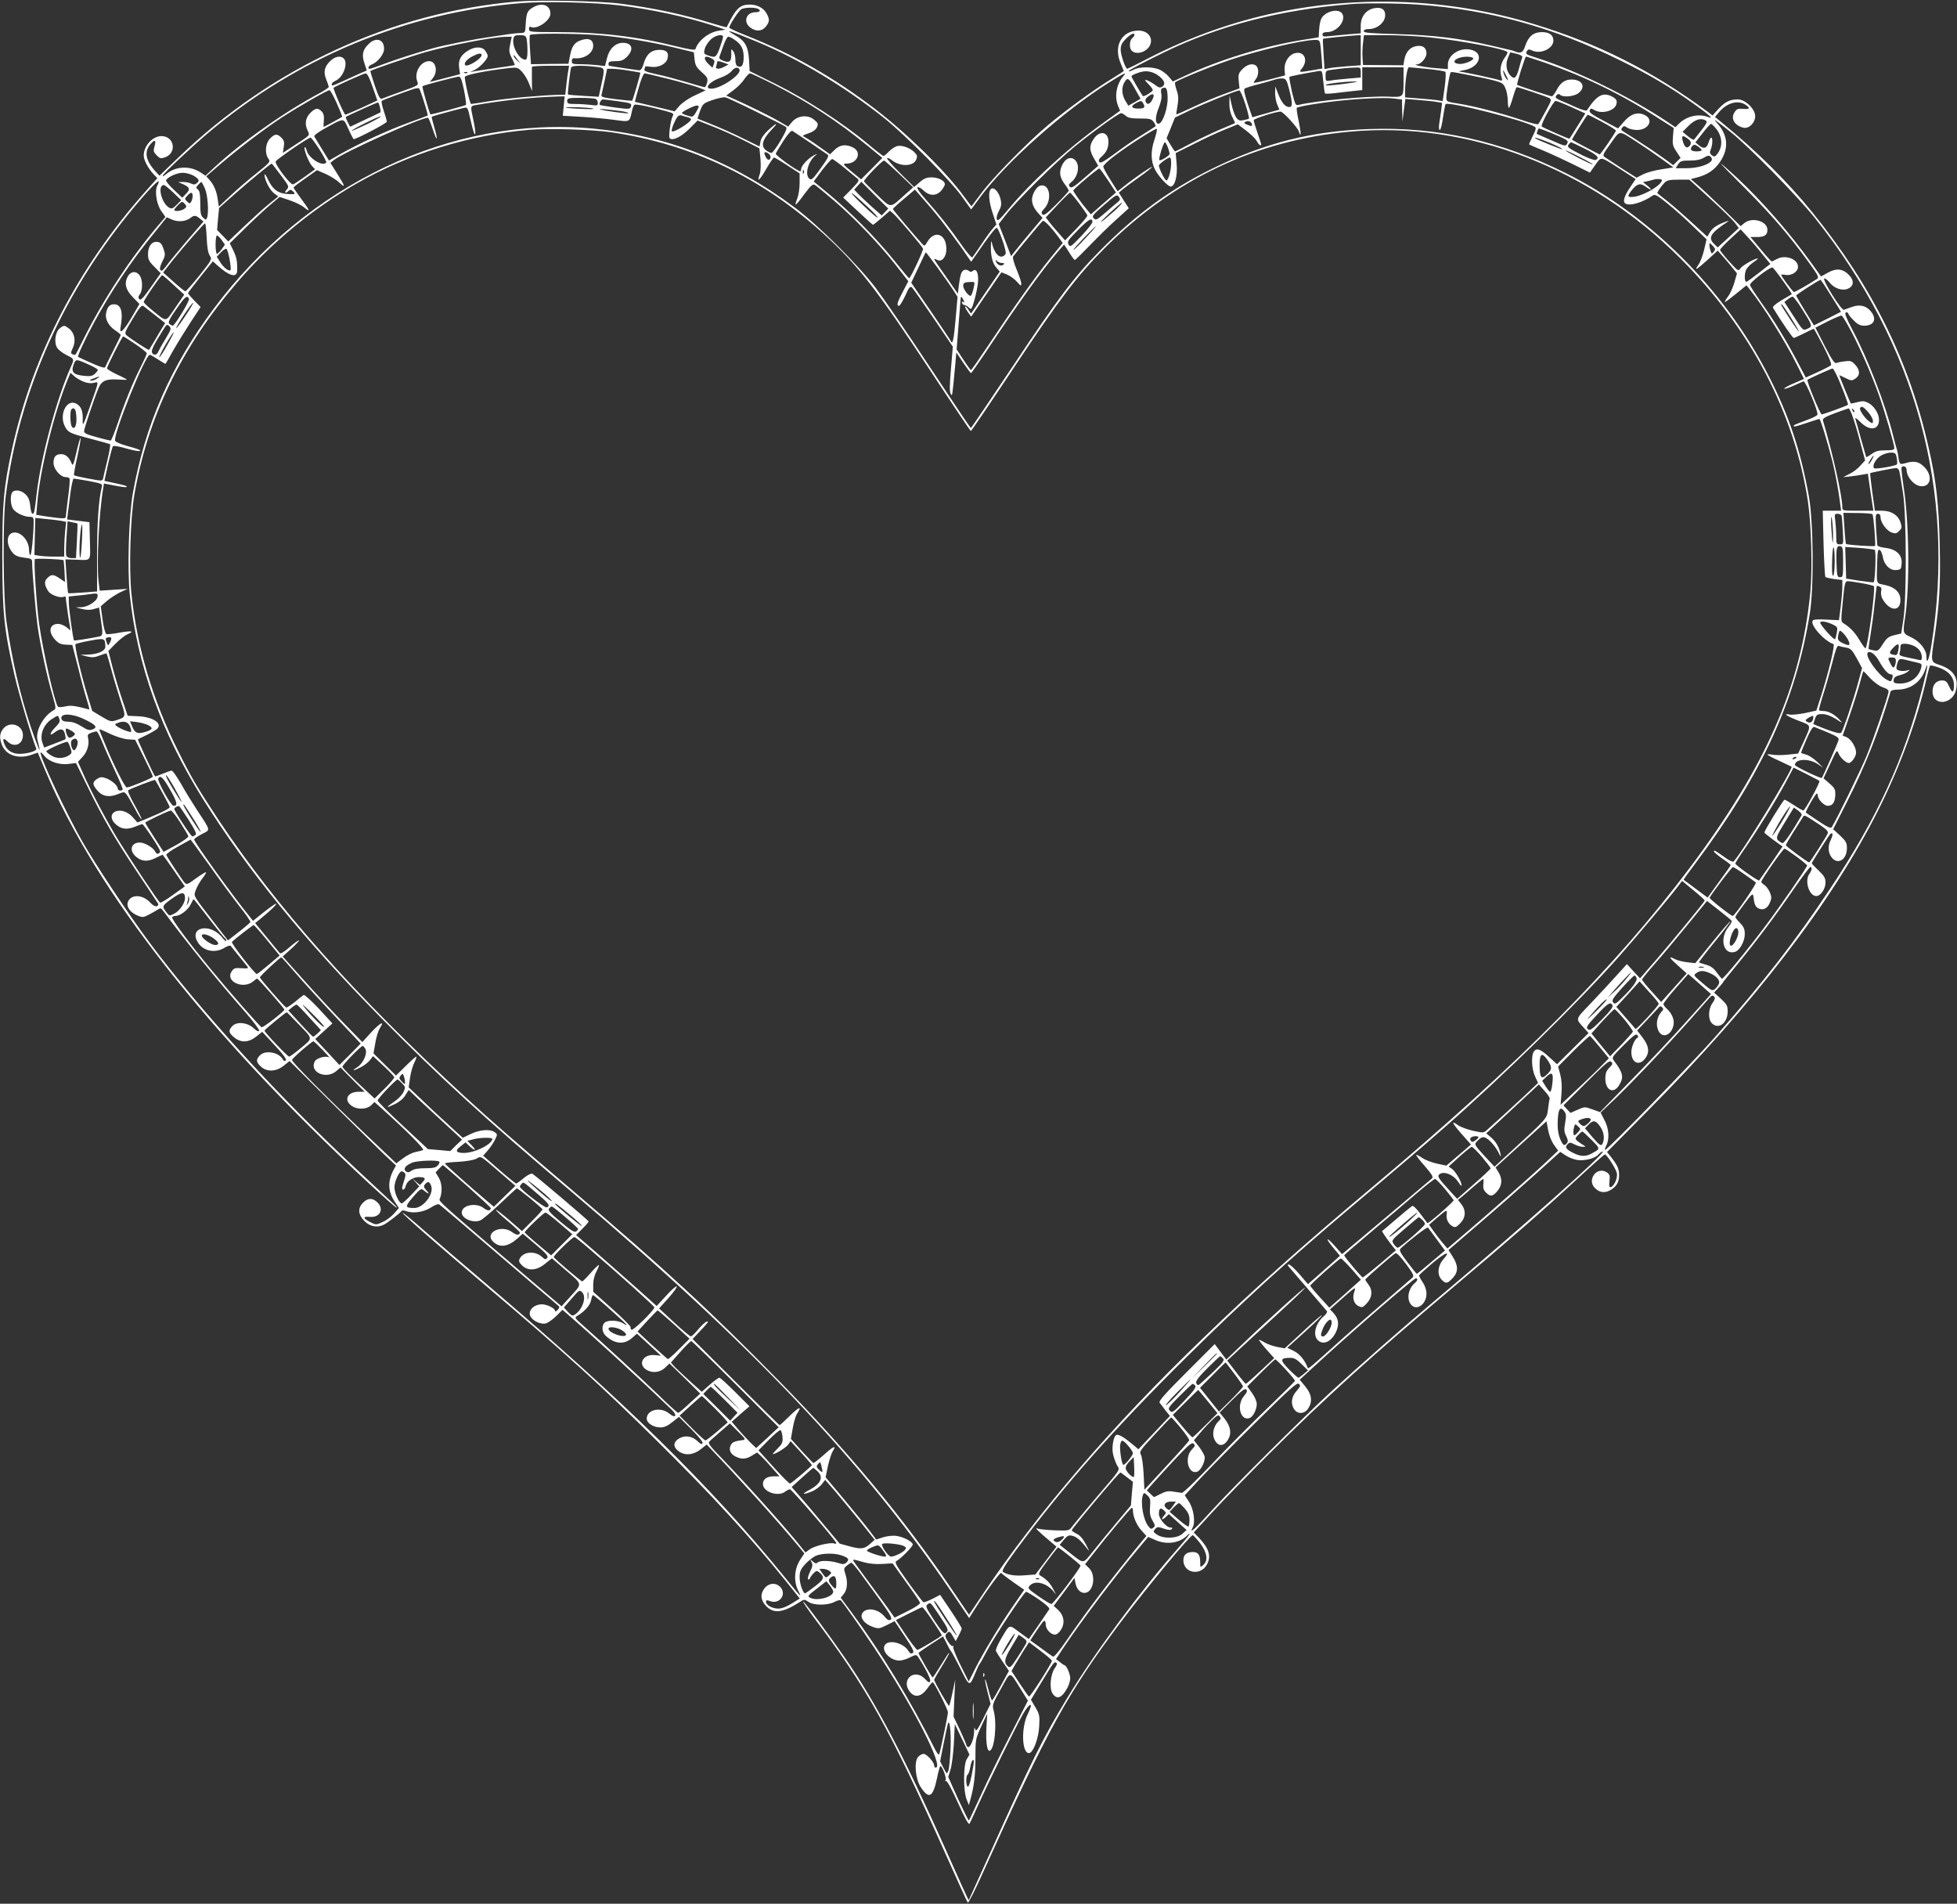 <?xml version="1.0" standalone="no"?>
<!DOCTYPE svg PUBLIC "-//W3C//DTD SVG 20010904//EN"
 "http://www.w3.org/TR/2001/REC-SVG-20010904/DTD/svg10.dtd">
<svg version="1.0" xmlns="http://www.w3.org/2000/svg"
 width="1280pt" height="1245pt" viewBox="0 0 1280 1245"
 preserveAspectRatio="xMidYMid meet">
<rect x="0" y="0" width="1280" height="1245" fill="#333333" stroke="none"/>
<g transform="translate(0,1245) scale(0.1,-0.1)"
fill="#ffffff" stroke="none">
<path d="M3380 12440 c-820 -71 -1599 -431 -2212 -1019 l-125 -120 -25 27
c-65 71 -77 129 -34 179 29 34 39 28 26 -16 -8 -28 -6 -36 15 -57 21 -21 27
-22 54 -13 80 28 62 139 -23 139 -58 0 -116 -64 -116 -127 0 -30 28 -83 65
-123 l24 -25 -80 -90 c-438 -494 -735 -1067 -869 -1675 -56 -258 -65 -353 -65
-715 1 -370 11 -471 81 -775 28 -122 107 -388 141 -476 6 -15 -55 -34 -110
-34 -46 0 -81 22 -97 61 -16 38 -8 47 19 20 43 -43 101 -20 101 41 0 68 -87
95 -129 42 -25 -31 -26 -62 -7 -109 28 -66 107 -91 193 -61 l40 14 53 -126
c327 -780 1061 -1716 2103 -2682 98 -91 184 -166 190 -168 7 -2 -6 13 -28 34
-22 20 -121 113 -220 205 -510 473 -1033 1046 -1370 1499 -132 177 -351 507
-435 654 -106 184 -287 571 -274 585 2 2 13 -8 24 -22 30 -38 99 -61 159 -53
l48 6 72 -147 c104 -214 177 -340 325 -562 72 -108 135 -202 139 -209 5 -7 2
-14 -7 -18 -10 -4 -27 5 -44 24 -48 52 -122 55 -144 7 -15 -32 11 -71 60 -92
34 -14 39 -14 77 6 22 11 48 27 58 33 16 11 21 10 35 -10 149 -201 359 -461
530 -654 57 -65 100 -123 97 -129 -5 -7 -17 -1 -35 16 -40 38 -109 46 -139 16
-29 -29 -26 -45 10 -75 44 -37 95 -35 145 5 l39 31 82 -88 c57 -61 79 -92 72
-99 -7 -7 -13 -4 -20 8 -26 45 -111 61 -147 27 -29 -27 -28 -46 4 -75 40 -37
100 -34 149 5 l39 31 275 -273 c152 -151 309 -304 348 -342 l73 -68 -17 -31
c-39 -76 -36 -141 12 -211 l24 -36 -32 -37 c-18 -20 -51 -45 -75 -55 -41 -19
-44 -19 -79 -1 -50 25 -52 39 -5 35 67 -7 97 51 49 96 -30 29 -62 28 -92 -3
-37 -36 -33 -79 9 -121 37 -37 86 -45 129 -22 25 13 111 80 115 90 2 3 17 2
33 -4 45 -15 114 -4 159 26 25 16 46 24 53 19 7 -4 107 -89 223 -188 115 -98
286 -244 379 -324 94 -79 174 -148 180 -153 5 -5 3 -15 -8 -25 -10 -10 -17
-13 -17 -5 0 16 -53 42 -85 42 -55 0 -95 -43 -75 -80 16 -29 67 -53 99 -45 14
3 45 25 68 47 l42 42 23 -20 c174 -150 488 -438 692 -634 38 -37 25 -59 -16
-25 -56 47 -148 27 -148 -33 0 -29 44 -57 89 -57 27 0 48 10 79 35 l43 34 81
-81 c49 -49 78 -85 73 -92 -5 -8 -14 -4 -31 12 -40 40 -96 44 -137 9 -24 -21
-21 -47 9 -71 41 -32 97 -28 146 10 l40 32 23 -24 c183 -191 442 -478 573
-636 l43 -52 -27 -41 c-39 -59 -44 -140 -14 -201 27 -54 25 -52 -95 96 -483
593 -1049 1148 -1940 1905 -165 140 -355 303 -423 363 -68 60 -125 107 -128
105 -5 -6 216 -199 551 -483 511 -433 748 -648 1123 -1019 346 -342 603 -622
831 -905 l92 -115 -53 -33 c-34 -21 -65 -33 -88 -33 -39 0 -80 23 -80 45 0 11
6 12 30 3 63 -21 109 52 60 97 -29 26 -70 22 -97 -9 -31 -37 -30 -78 5 -116
49 -55 110 -49 220 21 32 21 33 21 60 3 35 -24 125 -24 171 0 18 10 37 14 41
9 22 -24 129 -176 217 -308 250 -375 461 -785 403 -785 -5 0 -10 6 -10 14 0
22 -49 76 -69 76 -10 0 -26 -9 -36 -20 -28 -31 -18 -145 18 -199 53 -80 79
-65 105 57 9 45 19 82 23 82 12 0 41 -78 34 -91 -5 -7 -4 -10 2 -6 7 4 38 -54
79 -144 47 -105 70 -146 76 -135 4 8 31 65 59 128 69 152 238 495 289 587 47
81 73 83 32 1 -44 -89 -39 -255 8 -255 27 0 63 95 67 175 4 68 2 79 -25 125
l-29 49 70 116 c81 133 82 134 96 126 7 -5 4 -17 -10 -35 -28 -39 -37 -132
-15 -166 29 -44 64 -29 100 42 9 18 16 44 16 58 0 27 -25 85 -38 85 -4 1 -18
10 -31 21 l-24 19 48 73 c114 171 338 468 482 639 l73 87 43 -19 c71 -33 155
-24 205 22 47 45 19 4 -56 -81 -243 -275 -542 -679 -719 -971 -159 -261 -240
-424 -510 -1025 -75 -165 -136 -301 -137 -302 -1 -2 -69 147 -150 330 -273
611 -455 958 -654 1247 -112 162 -274 381 -279 376 -3 -2 29 -49 69 -103 347
-459 496 -727 858 -1538 79 -176 146 -324 150 -328 4 -5 54 94 110 220 413
915 544 1152 893 1618 167 222 451 565 468 565 5 0 26 -24 49 -53 46 -62 53
-112 20 -142 -20 -18 -20 -17 -20 21 0 46 -14 64 -48 64 -41 0 -62 -18 -62
-54 0 -85 114 -105 155 -26 28 54 12 104 -52 172 l-35 36 123 134 c67 73 233
243 368 378 371 370 665 636 1216 1100 361 304 578 493 797 696 97 90 180 164
185 164 12 0 71 -91 78 -121 7 -30 -15 -83 -38 -92 -11 -4 -13 4 -10 37 4 36
2 46 -16 58 -63 44 -133 -44 -81 -100 29 -30 62 -36 98 -18 42 22 62 53 62 99
0 43 -10 65 -51 118 l-28 35 257 260 c703 708 1215 1375 1516 1974 144 286
258 598 319 873 9 38 18 71 21 74 2 3 27 -2 55 -12 64 -21 101 -63 101 -114 0
-53 -10 -57 -31 -11 -15 33 -23 40 -47 40 -38 0 -62 -28 -62 -72 0 -100 136
-87 155 16 15 75 -21 127 -105 156 -64 22 -63 16 -36 190 31 211 39 341 33
595 -6 266 -23 422 -72 635 -126 565 -368 1055 -760 1540 -160 199 -369 406
-595 590 l-43 35 28 33 c50 60 125 80 173 46 32 -22 27 -30 -17 -26 -33 3 -42
0 -56 -22 -27 -40 -1 -87 57 -101 37 -9 78 31 78 76 0 46 -65 109 -113 109
-53 0 -83 -15 -127 -62 l-39 -43 -33 25 c-360 266 -718 447 -1143 575 -537
163 -1120 188 -1670 74 -283 -58 -575 -162 -834 -295 -79 -41 -146 -74 -148
-74 -11 0 -43 90 -43 124 0 30 7 45 34 72 33 33 56 43 56 25 0 -5 -7 -14 -15
-21 -16 -13 -20 -57 -7 -76 22 -34 89 -22 118 20 33 51 -3 106 -69 106 -111 0
-166 -101 -117 -215 11 -26 20 -48 20 -49 0 -2 -39 -27 -86 -56 -110 -67 -292
-200 -409 -298 -135 -113 -363 -346 -434 -442 -35 -47 -64 -86 -66 -88 -1 -2
-23 26 -49 62 -113 158 -368 409 -583 574 -272 207 -537 359 -845 481 -60 24
-108 46 -108 50 0 17 62 112 79 121 22 11 80 13 105 4 26 -10 18 -24 -13 -24
-60 0 -82 -62 -35 -99 37 -29 78 -27 103 5 25 32 26 46 6 84 -19 37 -62 60
-110 60 -67 0 -92 -25 -152 -148 0 -2 -45 10 -100 27 -188 58 -374 98 -593
127 -139 18 -534 26 -680 14z m670 -25 c211 -26 433 -74 610 -131 l85 -28 -40
-6 c-69 -10 -138 -64 -157 -122 -3 -7 -48 0 -128 20 -256 64 -496 92 -777 92
-178 0 -183 1 -183 21 0 11 5 17 10 14 36 -23 130 39 130 85 0 58 -56 77 -117
40 -35 -21 -41 -37 -45 -115 -3 -50 -3 -50 -38 -51 -19 -1 -51 -4 -70 -7 -19
-3 -73 -11 -120 -18 -104 -14 -306 -54 -380 -75 -121 -34 -229 -69 -313 -100
-49 -19 -93 -34 -98 -34 -18 0 -9 21 14 29 38 15 78 66 79 99 2 65 -53 83
-102 33 -39 -38 -45 -71 -26 -126 l15 -46 -42 -18 c-23 -11 -73 -33 -110 -50
-77 -35 -77 -35 -77 -21 0 6 11 16 25 22 51 23 84 115 53 146 -20 20 -58 13
-88 -17 -39 -38 -46 -72 -26 -121 9 -22 16 -44 16 -49 0 -4 -24 -20 -52 -36
-234 -124 -516 -323 -694 -488 l-60 -56 -30 20 c-71 47 -163 43 -225 -8 -16
-14 -27 -19 -24 -11 6 16 182 181 290 273 584 496 1300 794 2060 855 150 12
483 4 635 -15z m5225 5 c469 -34 885 -149 1320 -364 188 -92 332 -177 483
-285 100 -71 135 -102 96 -87 -63 25 -143 7 -194 -44 l-22 -22 -56 38 c-252
167 -587 331 -849 415 -76 24 -78 26 -64 47 6 10 13 11 34 1 55 -25 137 14
137 65 0 37 -26 56 -75 56 -55 0 -88 -27 -109 -90 -15 -46 -30 -53 -76 -33 -8
3 -22 7 -30 8 -8 2 -64 15 -125 29 -198 46 -375 67 -607 73 -175 5 -218 8
-218 19 0 9 12 14 33 14 55 0 107 44 107 91 0 37 -23 53 -68 46 -56 -9 -92
-54 -92 -116 l0 -49 -77 -6 c-43 -4 -99 -9 -125 -12 -40 -5 -48 -3 -48 10 0
11 9 16 31 16 62 0 124 73 99 119 -21 39 -112 19 -138 -31 -6 -12 -13 -45 -14
-72 l-3 -50 -105 -17 c-252 -40 -541 -128 -772 -236 l-77 -36 -25 30 c-14 17
-41 38 -60 47 -43 20 -132 21 -170 1 -16 -9 -31 -13 -34 -11 -4 5 80 49 233
124 357 174 762 279 1220 315 94 8 310 6 440 -3z m-4317 -246 c270 -112 574
-295 832 -502 137 -111 426 -402 499 -504 l63 -88 61 83 c169 227 540 558 839
746 102 64 121 73 96 44 -46 -53 -61 -136 -34 -198 l12 -29 -112 -81 c-228
-163 -473 -386 -624 -570 -51 -61 -65 -73 -70 -59 -4 10 2 34 13 53 15 27 18
46 13 71 -9 47 -39 85 -60 77 -24 -9 -21 -82 8 -165 l23 -70 -21 -24 c-12 -12
-46 -59 -75 -103 -30 -44 -57 -84 -61 -88 -4 -5 -34 29 -66 75 -78 112 -153
207 -236 300 -42 47 -64 79 -57 83 6 4 24 -5 40 -21 38 -37 84 -37 116 0 12
15 23 33 23 41 0 23 -42 45 -87 45 -33 0 -50 -7 -78 -32 l-36 -31 -92 91 c-50
50 -88 94 -85 98 4 3 19 -3 33 -15 54 -42 137 -40 157 4 9 21 8 29 -8 46 -27
30 -81 51 -114 44 -15 -3 -40 -19 -55 -35 -16 -17 -32 -30 -37 -30 -4 0 -54
39 -110 86 -156 130 -401 289 -595 385 l-170 84 -4 75 c-5 86 -26 123 -90 159
-81 46 -42 34 149 -45z m-1043 46 c156 -13 338 -43 496 -81 l127 -31 5 -47 c4
-38 12 -52 47 -83 37 -33 41 -41 35 -68 -4 -16 -11 -30 -16 -30 -5 0 -60 15
-122 34 -61 18 -149 42 -195 51 -63 14 -82 21 -77 32 3 8 5 16 5 18 0 2 17 1
38 -2 50 -7 99 18 108 54 10 40 -7 58 -55 57 -52 -1 -84 -30 -101 -90 -8 -29
-18 -44 -29 -44 -12 1 -169 24 -198 30 -2 0 -3 7 -3 15 0 11 12 15 46 15 37 0
51 5 75 29 47 48 34 91 -27 91 -49 0 -90 -40 -104 -101 l-13 -51 -51 6 c-28 3
-77 6 -108 6 -52 0 -58 2 -58 21 0 13 6 20 18 18 63 -6 122 33 122 82 0 37
-26 52 -70 39 -50 -14 -68 -37 -81 -100 l-11 -57 -123 -1 -122 -2 -6 91 c-4
50 -4 95 -1 100 7 12 299 11 449 -1z m-471 -22 c3 -13 6 -49 6 -80 0 -43 -4
-58 -14 -58 -40 0 -88 84 -78 136 4 20 10 24 42 24 31 0 39 -4 44 -22z m1285
10 c0 -7 -10 -40 -22 -73 -24 -63 -28 -65 -83 -45 -20 8 -22 13 -14 42 5 18
23 45 40 61 31 28 80 37 79 15z m4171 -87 l0 -98 -87 -6 c-49 -4 -102 -9 -119
-13 l-31 -6 -6 98 c-4 54 -5 99 -4 100 3 3 169 20 220 23 l27 1 0 -99z m456
84 c219 -23 504 -79 504 -97 0 -6 -8 -22 -19 -36 -25 -36 -33 -80 -22 -120 9
-29 8 -32 -8 -27 -38 12 -237 55 -261 56 -14 1 -2 5 25 10 106 17 136 117 40
135 -71 13 -145 -37 -145 -98 l0 -30 -87 7 c-78 7 -153 23 -114 24 25 1 61 43
61 71 0 32 -17 50 -48 50 -51 0 -87 -34 -97 -91 l-6 -36 -132 1 -132 1 -3 45
c-2 25 -1 69 3 98 l6 52 149 0 c81 0 210 -7 286 -15z m-6019 -44 c-9 -42 -8
-54 11 -92 12 -23 20 -44 19 -45 -1 -1 -54 -9 -117 -18 -63 -9 -128 -19 -145
-22 l-30 -5 30 14 c33 15 85 71 85 91 0 6 -7 22 -16 34 -19 28 -67 29 -111 2
-49 -29 -67 -63 -60 -113 l6 -42 -99 -26 -98 -25 19 25 c35 44 20 111 -24 111
-56 0 -100 -74 -78 -132 10 -26 9 -26 -102 -66 -62 -22 -119 -43 -128 -47 -14
-5 -22 11 -48 86 -17 51 -30 94 -28 95 9 8 276 99 360 123 158 44 434 98 518
100 l46 1 -10 -49z m1466 30 c44 -29 61 -60 61 -113 0 -53 -12 -72 -37 -62
-12 4 -17 18 -17 43 0 21 -6 46 -14 56 -13 18 -14 17 -13 -18 1 -49 -11 -60
-51 -45 -23 9 -31 17 -26 28 3 8 15 41 26 73 11 31 25 57 31 57 7 0 25 -8 40
-19z m3831 -23 c3 -13 7 -55 10 -95 l5 -71 -63 -11 c-87 -15 -92 -15 -74 7 50
58 18 125 -49 102 -38 -14 -65 -61 -61 -107 l3 -36 -103 -27 c-56 -14 -102
-24 -102 -21 0 3 7 15 15 25 18 24 19 68 3 84 -21 21 -58 13 -90 -18 -27 -28
-30 -36 -26 -79 l5 -49 -101 -37 c-56 -20 -148 -59 -205 -86 -57 -27 -105 -48
-107 -47 -1 2 2 28 8 58 7 44 6 66 -6 100 -8 24 -13 47 -10 51 7 12 232 104
359 147 184 62 463 128 552 131 26 1 34 -3 37 -21z m1323 -92 c-3 -7 -13 -40
-22 -74 -18 -65 -31 -74 -58 -44 -25 28 -31 74 -14 114 l15 36 42 -10 c24 -6
39 -15 37 -22z m-6807 14 c0 -24 -92 -81 -107 -66 -12 12 12 40 48 58 38 20
59 23 59 8z m235 -30 l20 -25 -22 19 c-13 11 -23 24 -23 29 0 6 1 8 3 6 1 -2
11 -15 22 -29z m1271 7 c18 -10 20 -16 13 -36 l-9 -24 -25 23 c-42 40 -28 65
21 37z m4979 3 c9 -14 -60 -42 -93 -38 -60 7 -19 46 50 47 20 1 40 -4 43 -9z
m467 -29 c264 -92 504 -208 749 -367 l96 -61 -5 -57 c-4 -49 -1 -62 23 -97
l27 -42 -24 -23 -24 -24 -63 46 c-54 39 -176 120 -259 171 -19 11 -21 17 -12
28 11 13 15 13 33 0 12 -8 41 -15 64 -15 77 0 112 69 50 98 -46 22 -90 8 -135
-43 l-39 -45 -96 51 c-69 36 -94 54 -90 65 6 17 8 17 36 2 47 -25 128 -2 139
40 7 24 0 35 -29 51 -59 30 -100 8 -164 -91 -3 -4 -32 3 -65 18 -32 15 -79 35
-103 45 -37 17 -41 21 -31 35 9 10 16 12 24 4 18 -18 91 -12 120 11 51 40 26
89 -46 89 -43 0 -73 -22 -98 -71 -11 -21 -25 -39 -30 -39 -9 0 -220 70 -227
75 -5 3 52 185 58 185 4 0 58 -18 121 -39z m-5365 -2 l28 -11 -25 -13 c-35
-20 -64 -19 -56 1 3 9 6 20 6 25 0 12 12 11 47 -2z m-1020 -51 c-4 -18 -9 -61
-13 -95 l-7 -63 -36 0 c-95 -1 -339 -22 -449 -40 -67 -11 -126 -20 -131 -20
-7 0 -41 145 -41 176 0 14 134 41 290 59 52 5 57 4 83 -23 15 -16 37 -51 47
-78 l20 -49 -1 75 c0 41 0 78 0 83 1 4 56 7 122 7 l121 0 -5 -32z m172 26 c70
-8 69 -3 44 -118 l-17 -79 -99 6 c-54 3 -100 7 -102 9 -4 4 14 155 20 176 5
13 58 16 154 6z m948 -20 c11 -33 -124 -124 -184 -124 -51 0 -13 46 58 71 30
10 63 30 74 44 19 25 45 30 52 9z m4063 -18 l0 -33 -82 -7 c-46 -4 -98 -9
-115 -13 -32 -5 -33 -4 -33 30 0 34 2 36 43 41 59 8 106 13 150 14 36 2 37 1
37 -32z m280 -43 c0 -124 4 -119 -103 -115 -134 5 -473 -27 -583 -54 -20 -5
-23 1 -44 86 -11 51 -19 94 -16 97 4 4 72 18 188 38 26 4 26 3 33 -68 4 -40 9
-75 11 -78 2 -3 31 -2 66 2 35 4 89 11 121 14 l57 6 0 75 0 74 135 0 135 0 0
-77z m156 66 c60 -6 113 -14 117 -19 5 -4 3 -49 -4 -100 l-13 -91 -31 5 c-16
3 -72 8 -122 12 l-93 7 0 31 c0 76 14 166 25 166 6 0 61 -5 121 -11z m-5223
-11 c40 -6 73 -12 75 -13 3 -3 -48 -177 -53 -183 -2 -2 -49 2 -104 9 -84 10
-101 15 -97 28 2 9 12 51 21 94 l16 77 35 0 c19 0 68 -5 107 -12z m3460 -30
c41 -29 53 -57 31 -73 -16 -11 -23 -10 -49 10 -30 22 -65 38 -65 30 0 -2 11
-15 25 -29 14 -14 25 -30 25 -35 0 -10 -59 -46 -65 -39 -8 9 -75 124 -75 129
0 7 45 26 75 31 32 6 68 -3 98 -24z m2281 -8 c12 -25 13 -31 3 -20 -8 8 -18
26 -22 40 -9 32 -3 25 19 -20z m-6797 24 c-3 -3 -12 -4 -19 -1 -8 3 -5 6 6 6
11 1 17 -2 13 -5z m6550 -15 c59 -11 134 -27 167 -36 52 -14 60 -20 73 -52 9
-20 15 -57 15 -83 0 -26 4 -46 8 -43 4 2 16 34 26 70 10 36 22 65 25 65 11 0
193 -61 212 -71 17 -10 15 -16 -24 -87 -23 -42 -44 -80 -48 -84 -3 -4 -53 8
-110 28 -135 45 -308 90 -410 106 -77 12 -81 14 -81 38 0 26 17 134 25 158 5
15 -6 16 122 -9z m-7170 -77 l31 -89 -101 -47 c-56 -25 -105 -46 -108 -46 -8
0 -82 170 -77 176 11 10 195 93 209 94 11 0 25 -27 46 -88z m1946 49 c85 -22
171 -47 193 -56 l39 -16 -70 -33 c-40 -18 -83 -48 -101 -68 l-31 -36 -129 31
c-71 17 -130 31 -131 31 -1 1 10 43 25 94 15 55 31 92 39 92 7 0 82 -18 166
-39z m679 -34 c226 -115 419 -242 613 -401 l96 -79 -69 -70 -70 -70 -62 51
c-59 49 -60 52 -33 52 71 0 102 75 43 105 -46 24 -87 19 -121 -15 l-30 -29
-68 48 c-37 27 -78 54 -92 61 -24 13 -24 13 19 28 28 9 47 23 55 39 10 23 8
28 -18 50 -41 35 -109 28 -145 -15 l-25 -30 -60 35 c-53 32 -217 112 -313 154
l-32 14 47 35 c27 20 59 52 72 73 13 20 30 37 37 37 7 0 77 -33 156 -73z
m-2027 -37 c10 -50 15 -93 13 -96 -7 -6 -230 -65 -233 -62 -7 10 -56 181 -52
184 5 6 219 62 238 63 11 1 20 -21 34 -89z m4394 -1 l31 -55 -40 -23 -40 -22
-20 33 c-24 40 -26 90 -3 124 19 30 27 25 72 -57z m1003 6 c23 -92 23 -115 0
-115 -26 0 -50 29 -72 86 l-19 49 -1 -43 c0 -23 6 -58 14 -76 l14 -33 -89 -25
-88 -25 -31 90 c-22 69 -27 93 -18 98 7 5 49 18 93 29 44 12 91 25 105 30 14
5 36 8 49 7 22 -2 27 -10 43 -72z m378 39 c-108 -14 -146 -16 -138 -9 8 8 125
22 183 22 37 0 25 -3 -45 -13z m-6036 -123 c15 -46 25 -85 24 -86 -2 -2 -61
-24 -133 -50 -134 -49 -316 -133 -442 -204 l-71 -41 -45 73 c-24 39 -47 77
-51 84 -4 7 23 28 76 57 123 67 113 67 147 -8 16 -36 32 -66 34 -66 19 0 217
104 217 114 0 7 -9 39 -20 71 -11 32 -17 62 -13 65 7 6 141 56 208 78 17 5 33
7 37 3 3 -3 18 -44 32 -90z m4863 33 c3 -62 -29 -163 -55 -172 -27 -8 -29 40
-4 101 16 41 22 69 18 92 -5 22 -2 35 6 38 26 11 33 -1 35 -59z m-5434 -40
c21 -47 37 -87 35 -88 -8 -6 -118 -66 -121 -66 -1 0 -1 18 1 40 3 29 -1 47
-13 60 -25 27 -42 25 -76 -9 -32 -33 -38 -74 -15 -119 13 -27 13 -27 -76 -84
l-88 -58 6 39 c5 31 2 43 -15 60 -28 28 -43 27 -75 -5 -30 -31 -36 -95 -11
-131 15 -21 12 -24 -77 -96 -51 -40 -128 -106 -170 -146 l-77 -72 -7 48 c-7
53 -26 97 -56 129 l-19 21 93 80 c123 105 290 232 408 309 109 70 290 174 305
174 6 0 27 -39 48 -86z m5942 -4 c16 -49 26 -92 24 -95 -3 -3 -19 -8 -36 -11
-26 -5 -34 -2 -49 20 -9 15 -23 53 -29 84 l-13 57 -1 -50 c-1 -33 6 -65 19
-90 11 -21 19 -39 17 -40 -1 -2 -47 -21 -102 -44 -55 -24 -141 -65 -192 -92
-50 -27 -94 -49 -97 -49 -3 0 -16 19 -30 43 l-26 43 28 68 27 67 95 46 c92 44
304 130 326 132 5 1 23 -39 39 -89z m-602 42 c-15 -41 -39 -54 -50 -26 -4 11
2 23 18 34 27 21 41 17 32 -8z m-3856 -56 l-6 -63 122 -7 c67 -4 164 -13 215
-20 105 -14 99 -17 116 61 4 18 11 35 16 38 9 6 116 -16 207 -42 46 -12 52
-17 43 -32 -14 -27 -29 -135 -20 -145 18 -19 75 8 128 61 l55 55 106 -42 c58
-23 149 -64 202 -91 l96 -49 7 -69 c3 -41 2 -81 -5 -100 -20 -58 -2 -43 42 33
24 42 48 76 52 76 4 0 43 -23 87 -52 l80 -52 0 -63 c0 -35 -7 -80 -15 -100 -8
-20 -13 -38 -11 -41 3 -2 28 28 56 67 42 56 55 69 69 62 9 -5 66 -52 127 -104
136 -117 294 -282 403 -421 l82 -105 -35 -67 c-37 -69 -44 -94 -26 -94 6 0 24
30 41 66 23 53 32 64 43 55 7 -6 70 -96 140 -199 l128 -189 -12 -145 c-9 -101
-10 -150 -2 -163 11 -20 10 -23 30 190 l7 80 45 -67 c25 -37 48 -68 51 -68 3
0 45 60 94 133 216 326 373 544 476 663 l39 45 32 -50 c17 -28 34 -51 38 -51
4 0 47 42 96 93 49 51 127 128 173 169 l84 76 -33 51 -32 51 23 20 c13 11 63
48 111 82 48 34 85 64 83 66 -4 5 -115 -71 -182 -125 l-43 -34 -46 73 c-26 40
-47 80 -48 88 -1 8 31 38 69 67 94 72 274 187 281 180 4 -3 -4 -36 -16 -73
-25 -74 -23 -139 5 -194 22 -43 84 -110 102 -110 27 0 46 69 39 147 l-6 72
118 59 c64 33 155 75 202 94 l86 35 53 -40 c29 -22 61 -52 70 -68 9 -16 19
-29 24 -29 10 0 10 -3 -18 80 -14 40 -25 78 -25 84 0 10 147 57 176 56 16 0
110 -102 119 -129 16 -50 15 -8 -1 68 -10 45 -15 83 -12 86 7 8 155 33 258 44
157 17 315 24 374 17 l56 -7 1 -72 2 -72 9 74 10 74 87 -7 c47 -4 101 -9 120
-13 l33 -6 -6 -51 c-4 -28 -10 -68 -13 -88 -3 -22 -1 -38 4 -38 6 0 15 37 21
82 7 45 14 84 17 87 20 19 519 -107 583 -148 11 -7 8 -19 -13 -61 -14 -28 -25
-53 -23 -55 2 -2 44 -20 93 -40 50 -21 138 -62 197 -91 l107 -53 35 50 c42 57
27 60 173 -33 l91 -59 -34 -51 c-41 -61 -52 -97 -33 -109 28 -19 115 7 180 53
14 9 30 0 95 -53 44 -35 119 -102 167 -149 l89 -85 -16 -69 c-9 -37 -25 -81
-37 -97 -31 -44 -14 -35 59 31 l67 61 38 -43 c21 -24 49 -57 63 -75 l25 -31
-17 -59 c-9 -32 -27 -73 -41 -91 -14 -18 -23 -35 -21 -37 2 -2 34 22 72 53
l69 56 24 -30 c82 -101 228 -334 303 -484 l49 -98 -64 -28 c-36 -15 -65 -31
-65 -35 0 -5 26 3 58 17 31 14 62 28 68 30 12 6 99 -200 91 -218 -2 -7 -37
-24 -77 -38 -39 -14 -74 -28 -77 -32 -7 -13 9 -9 87 17 40 14 77 25 80 25 7 0
53 -151 85 -277 18 -71 41 -195 50 -270 l7 -53 -60 0 -60 0 5 -212 c3 -117 9
-216 12 -221 4 -4 31 -10 59 -14 l52 -6 0 -45 c0 -25 -5 -84 -11 -132 l-11
-86 -83 4 c-54 3 -85 1 -89 -7 -18 -28 75 -133 136 -153 12 -4 -32 -184 -81
-339 l-31 -96 -72 -16 c-40 -8 -86 -13 -103 -10 -48 9 -18 -11 63 -42 82 -32
80 -22 27 -140 l-34 -73 -65 -7 c-36 -4 -81 -4 -101 -1 -19 4 -35 4 -35 1 0
-3 35 -22 78 -41 42 -20 78 -37 80 -38 12 -13 -316 -551 -379 -620 -4 -5 -29
6 -56 26 -65 46 -73 51 -73 40 0 -5 25 -26 55 -47 30 -20 55 -40 55 -42 0 -3
-34 -52 -76 -109 l-75 -104 -77 57 c-42 32 -78 58 -80 59 -2 1 32 48 75 105
434 580 659 1068 750 1635 28 169 24 605 -6 769 -55 304 -130 527 -264 789
-290 566 -774 1049 -1328 1325 -419 209 -841 303 -1284 287 -375 -13 -680 -90
-1020 -256 -276 -134 -509 -304 -742 -541 -168 -170 -275 -312 -570 -756 -148
-221 -270 -402 -273 -402 -3 0 -124 180 -269 400 -145 220 -305 452 -354 517
-120 156 -381 415 -529 525 -405 303 -835 471 -1318 516 -925 86 -1873 -363
-2480 -1175 -283 -377 -451 -762 -531 -1209 -27 -152 -37 -499 -20 -665 48
-458 206 -900 478 -1335 292 -466 663 -922 1163 -1429 390 -395 674 -655 1250
-1142 1175 -995 1907 -1766 2481 -2612 l118 -174 37 59 c83 130 167 244 173
236 3 -5 38 -32 78 -60 l72 -50 -75 -109 c-88 -127 -196 -307 -250 -415 l-38
-76 -53 106 c-29 58 -51 112 -48 119 3 7 1 11 -4 7 -5 -3 -19 11 -31 30 -18
29 -20 38 -10 50 17 21 23 19 43 -17 l18 -31 19 36 c11 20 20 42 20 47 0 6
-32 58 -70 115 l-71 105 -50 -26 c-28 -14 -54 -24 -59 -22 -5 2 -50 61 -101
132 -83 117 -90 130 -73 139 28 15 104 93 104 106 0 18 -60 50 -105 56 -23 4
-60 0 -87 -8 l-47 -15 -43 57 c-23 31 -98 122 -165 203 l-123 147 15 73 c9 40
23 83 31 96 29 44 5 35 -57 -22 -35 -31 -66 -55 -69 -54 -4 2 -38 38 -77 80
l-70 78 12 69 c6 38 19 81 28 95 35 53 15 48 -46 -12 -34 -34 -65 -62 -68 -62
-3 0 -132 127 -287 282 l-282 281 50 53 c28 29 50 55 50 58 0 15 -33 -11 -65
-50 -20 -24 -41 -44 -46 -44 -6 0 -55 41 -109 91 l-99 92 61 68 c34 38 58 72
54 76 -4 4 -35 -23 -69 -61 l-62 -67 -125 112 c-69 61 -187 166 -263 232
l-139 120 41 41 c23 23 41 44 41 48 0 6 -343 297 -368 312 -7 4 -29 -7 -56
-28 -23 -20 -46 -36 -50 -36 -4 0 -55 41 -112 91 l-104 91 31 35 c17 20 38 51
47 70 16 33 16 36 -3 49 -29 21 -94 17 -154 -11 l-54 -26 -31 28 c-116 106
-181 166 -247 230 l-76 72 9 63 c5 35 18 80 29 101 10 20 15 37 12 37 -4 0
-36 -28 -70 -62 l-63 -62 -73 72 -74 73 12 69 c6 38 20 81 29 95 35 53 4 38
-55 -25 l-59 -65 -127 130 c-70 72 -187 198 -260 280 l-134 150 58 52 c32 29
53 53 48 53 -6 0 -34 -21 -63 -46 -29 -26 -57 -43 -61 -38 -4 5 -43 51 -85
103 l-77 94 38 31 c65 53 108 95 98 96 -5 0 -41 -25 -80 -56 l-70 -56 -23 29
c-103 125 -362 485 -362 503 0 5 23 21 50 35 58 30 61 17 -31 157 -32 49 -80
127 -106 174 -27 46 -53 84 -60 84 -6 0 -33 -9 -59 -20 -26 -11 -48 -19 -50
-17 -8 8 -115 239 -112 242 2 1 29 15 61 30 31 16 62 34 68 42 30 35 -36 76
-131 79 l-65 3 -38 113 c-21 62 -49 158 -63 212 l-25 99 47 48 c26 26 60 53
76 60 51 21 30 26 -48 12 -42 -8 -81 -12 -88 -10 -7 3 -18 42 -25 94 l-12 88
38 33 c21 19 61 44 88 58 l50 23 -92 -6 -91 -6 -8 69 c-12 119 4 444 31 600
l5 32 72 -14 c39 -8 74 -12 76 -9 6 6 -9 11 -84 27 l-61 13 24 110 c14 61 28
113 32 117 4 4 38 -1 76 -12 73 -21 123 -27 95 -11 -8 4 -46 16 -83 26 -38 10
-71 25 -74 32 -15 38 197 563 227 563 4 0 28 -14 54 -31 26 -17 48 -30 49 -28
2 2 25 42 51 89 27 47 78 129 113 183 l65 99 -41 42 c-22 23 -41 45 -41 49 0
3 37 52 81 107 l81 101 27 -24 c77 -71 130 -87 132 -39 2 60 -3 89 -25 134
l-23 47 106 104 c58 57 132 125 163 151 l57 48 66 -22 c36 -12 79 -33 95 -47
43 -35 37 -20 -20 57 -27 37 -50 70 -50 73 0 4 35 31 77 60 l76 54 56 -24 c31
-14 71 -39 89 -56 44 -42 40 -25 -13 58 l-44 70 22 18 c63 50 566 277 616 277
4 0 17 -32 30 -71 29 -90 39 -84 12 7 -11 37 -19 70 -17 71 3 3 145 42 208 57
26 6 27 5 44 -71 18 -83 33 -124 33 -88 0 11 -6 49 -14 85 -19 88 -20 87 23
94 183 31 352 49 531 55 l44 1 -6 -64z m1258 -36 c99 -49 186 -93 194 -99 11
-7 5 -24 -33 -90 -27 -45 -53 -81 -60 -81 -6 0 -22 7 -34 16 -38 27 -27 71 36
137 48 50 33 47 -23 -4 -29 -27 -47 -53 -51 -74 l-6 -33 -106 52 c-59 30 -150
70 -202 91 -52 21 -96 38 -97 39 -1 1 6 24 16 51 18 47 21 50 82 71 35 12 73
20 84 17 11 -2 101 -44 200 -93z m-1051 84 c9 -3 16 -15 16 -26 0 -19 -4 -20
-46 -14 -26 3 -71 6 -100 6 -47 0 -54 2 -54 20 0 18 7 20 84 20 46 0 91 -3
100 -6z m147 -16 c89 -12 94 -14 84 -40 -5 -12 -20 -12 -102 -1 -53 7 -98 15
-100 17 -7 6 9 36 19 36 6 0 51 -5 99 -12z m3438 -17 c13 -24 5 -31 -35 -31
-44 0 -51 15 -17 34 36 20 40 20 52 -3z m2800 -22 l90 -41 -51 -82 c-28 -44
-51 -82 -53 -83 -2 -3 -174 72 -181 80 -10 9 76 167 91 167 8 0 55 -19 104
-41z m-7794 0 c4 -17 5 -32 3 -34 -1 -1 -47 -23 -101 -48 l-97 -46 -16 31 c-8
16 -14 31 -12 33 5 6 203 95 210 95 3 0 9 -14 13 -31z m2085 4 c0 -5 -9 -22
-19 -39 -18 -30 -21 -31 -55 -20 -20 6 -36 14 -36 17 0 9 81 49 98 49 6 0 12
-3 12 -7z m-690 -13 c14 -4 -20 -5 -75 -2 -55 2 -102 6 -104 8 -8 7 154 2 179
-6z m178 -16 c28 -4 52 -10 52 -14 0 -6 -165 16 -185 25 -10 5 33 1 133 -11z
m3305 -31 c15 -14 37 -18 93 -18 66 0 75 -3 90 -23 9 -13 14 -25 12 -27 -2 -3
-44 -30 -94 -61 -49 -30 -129 -85 -177 -122 -70 -51 -91 -62 -97 -51 -6 10 -2
20 14 34 32 27 46 57 46 98 0 66 -58 77 -97 18 -30 -44 -29 -74 4 -130 l26
-45 -44 -39 c-114 -100 -129 -111 -142 -98 -9 9 -7 16 9 29 47 37 60 115 24
147 -28 25 -66 7 -86 -41 -18 -43 -12 -76 22 -121 13 -17 24 -35 24 -40 0 -5
-36 -44 -80 -88 -62 -62 -82 -77 -92 -67 -9 9 -7 17 11 36 57 60 36 172 -28
151 -23 -7 -51 -57 -51 -90 0 -32 14 -61 46 -95 l23 -25 -72 -86 c-40 -47 -86
-103 -103 -125 l-31 -39 -40 105 -41 105 47 60 c67 88 330 349 451 447 119 97
287 218 303 218 6 0 19 -8 30 -17z m-2867 -9 c13 -3 24 -10 24 -14 0 -19 -114
-90 -126 -78 -6 7 21 75 38 95 6 8 18 11 26 8 7 -3 25 -8 38 -11z m5982 -31
c50 -27 91 -52 91 -58 0 -9 -100 -155 -106 -155 -3 0 -174 90 -181 96 -3 2 98
164 103 164 2 0 44 -21 93 -47z m-8073 -13 c-55 -26 -102 -47 -104 -45 -5 6
172 94 189 94 8 0 -30 -22 -85 -49z m8753 21 c10 -6 3 -21 -29 -62 -23 -30
-45 -57 -48 -61 -4 -5 -22 5 -41 21 l-35 29 41 41 c42 41 81 52 112 32z m157
-71 c124 -98 439 -420 559 -570 658 -826 919 -1784 759 -2787 -15 -97 -33
-137 -33 -75 0 43 -43 97 -99 124 -56 26 -56 26 -41 126 32 206 27 628 -9 857
-10 66 -16 123 -14 128 9 15 33 6 33 -13 0 -52 53 -110 100 -110 61 0 70 72
16 126 -36 36 -64 42 -124 25 -36 -11 -39 -8 -46 44 -2 17 -6 37 -9 45 -3 8
-15 53 -27 100 -49 198 -164 496 -266 687 -38 72 -50 104 -42 109 7 4 14 1 17
-7 2 -8 19 -29 37 -46 24 -25 41 -33 67 -33 64 0 85 43 44 93 -30 38 -73 48
-123 30 -21 -8 -46 -16 -54 -19 -17 -5 -144 199 -128 205 6 2 21 -10 35 -27
30 -39 86 -57 122 -39 37 17 39 53 5 88 -40 42 -83 47 -138 16 l-45 -25 -62
86 c-146 203 -328 411 -489 561 -54 50 -101 91 -104 91 -3 0 70 -75 163 -167
171 -172 283 -302 410 -477 65 -90 70 -100 54 -111 -48 -32 -142 -85 -149 -85
-8 1 -84 103 -84 113 0 2 14 2 30 -1 39 -6 80 21 80 53 0 52 -84 82 -140 50
-14 -8 -28 -14 -32 -15 -3 0 -36 36 -72 80 l-67 80 44 0 c48 0 67 13 67 47 0
57 -100 86 -151 44 l-24 -20 -115 113 c-63 61 -137 131 -163 153 l-48 42 43
11 c69 19 111 48 148 101 59 87 53 174 -19 254 -31 35 -21 28 84 -55z m-3127
48 c3 -15 -1 -15 -27 -5 -21 7 -26 14 -18 19 18 12 41 5 45 -14z m3035 -28
c43 -51 47 -119 9 -167 -15 -19 -19 -20 -35 -9 -14 11 -16 19 -7 40 12 32 13
76 2 76 -4 0 -12 -15 -17 -32 -12 -39 -32 -45 -63 -18 l-23 19 47 60 c26 34
51 61 55 61 4 0 18 -13 32 -30z m-7225 -25 c528 -78 984 -297 1392 -667 219
-199 343 -358 700 -900 140 -213 257 -387 260 -387 3 0 127 182 275 405 302
455 423 614 599 790 450 450 993 708 1606 763 772 71 1571 -237 2165 -833 453
-454 743 -1008 830 -1586 22 -150 30 -439 16 -590 -59 -613 -290 -1141 -791
-1808 -486 -647 -1119 -1285 -2075 -2086 -471 -395 -761 -654 -1114 -995 -586
-564 -1073 -1131 -1431 -1664 l-92 -137 -120 177 c-305 450 -672 893 -1119
1348 -462 471 -733 721 -1358 1253 -378 321 -529 453 -696 606 -726 668 -1238
1245 -1620 1821 -133 202 -172 267 -259 442 -168 335 -272 686 -307 1038 -16
163 -6 485 19 635 88 514 309 970 675 1395 218 254 489 478 780 645 339 194
735 317 1127 351 132 11 409 2 538 -16z m6108 11 c22 -8 65 -26 97 -40 51 -23
56 -28 47 -45 -9 -19 -14 -18 -102 21 -51 22 -94 41 -96 42 -3 3 9 36 13 36 1
0 20 -6 41 -14z m-4806 -80 c57 -39 109 -74 114 -78 10 -7 -3 -30 -66 -116
-32 -43 -42 -51 -54 -41 -32 27 -9 114 42 155 13 10 8 9 -15 -3 -38 -21 -81
-68 -81 -89 0 -8 -3 -14 -6 -14 -18 0 -164 105 -160 115 2 7 25 44 50 84 31
47 51 69 59 65 6 -4 59 -39 117 -78z m5405 6 c39 -25 108 -72 155 -106 l85
-61 -77 -12 c-43 -6 -97 -21 -121 -33 l-43 -22 -95 60 c-52 34 -102 67 -112
74 -17 12 -14 18 38 90 64 89 48 88 170 10z m333 22 c25 -17 28 -36 8 -53 -16
-14 -31 1 -41 42 -8 31 1 34 33 11z m-8949 -71 c27 -42 47 -81 45 -85 -20 -32
-116 27 -128 78 -4 15 -10 24 -13 21 -9 -10 26 -99 48 -123 l20 -21 -65 -47
c-36 -25 -71 -49 -79 -52 -16 -6 -121 132 -114 150 6 14 213 156 228 156 5 0
31 -35 58 -77z m7997 63 c62 -22 136 -57 132 -62 -4 -3 -167 63 -177 72 -8 7
6 4 45 -10z m-2448 -49 c7 -18 12 -38 12 -43 0 -12 -59 -48 -67 -41 -7 7 27
117 36 117 4 0 12 -15 19 -33z m2727 -9 c81 -40 102 -62 71 -74 -8 -3 -47 11
-87 31 -95 48 -102 54 -88 71 6 8 13 14 15 14 2 0 42 -19 89 -42z m765 -10 c0
-5 -16 -8 -35 -8 -36 0 -46 15 -24 37 9 9 18 8 35 -5 13 -9 24 -20 24 -24z
m-712 -93 c-5 -5 -178 84 -178 91 0 2 41 -16 91 -42 50 -25 89 -47 87 -49z
m-5378 50 c0 -23 -18 -27 -29 -6 -18 32 -14 43 9 31 11 -6 20 -17 20 -25z
m6155 -25 c-17 -27 -90 -50 -163 -50 l-72 0 16 25 c14 22 23 25 78 25 42 0 70
6 91 19 25 15 32 16 44 6 7 -7 10 -18 6 -25z m-3535 -17 c0 -48 -18 -113 -31
-113 -10 0 -48 76 -49 97 0 11 57 52 73 53 4 0 7 -17 7 -37z m-2138 -30 c38
-32 77 -64 86 -71 14 -11 10 -19 -38 -68 l-55 -56 95 -89 c52 -48 97 -89 100
-89 3 0 29 21 58 46 l53 46 26 -23 c33 -31 184 -209 190 -225 4 -11 -82 -194
-91 -194 -2 0 -48 55 -101 121 -114 142 -291 321 -427 433 l-96 79 55 74 c31
40 60 73 66 73 5 0 41 -26 79 -57z m359 -40 l92 -88 -54 -48 c-101 -91 -88
-91 -182 -1 -45 44 -84 83 -86 88 -4 9 118 136 131 136 4 0 48 -39 99 -87z
m-4045 -8 c55 -73 56 -76 39 -95 -19 -21 -7 -28 13 -8 10 10 16 8 30 -5 16
-17 15 -18 -33 -16 -65 3 -101 29 -131 93 -13 28 -24 43 -24 34 0 -34 33 -99
61 -121 l29 -22 -61 -49 c-34 -27 -107 -94 -163 -147 l-103 -98 -37 38 -36 37
6 72 7 72 106 94 c89 79 230 195 238 196 2 0 28 -34 59 -75z m5413 -37 l50
-77 -82 -71 -82 -72 -28 34 c-33 38 -87 114 -87 122 0 9 163 147 171 144 4 -2
30 -38 58 -80z m-1992 50 c-3 -8 -6 -5 -6 6 -1 11 2 17 5 13 3 -3 4 -12 1 -19z
m-3989 -18 c35 -22 39 -32 18 -49 -11 -9 -20 -9 -35 -2 -11 6 -35 11 -53 11
l-33 -1 31 -13 c45 -20 50 -34 21 -63 l-25 -26 -56 53 c-31 29 -53 57 -50 62
14 22 72 48 109 48 22 0 54 -9 73 -20z m9602 -28 c0 -30 -110 -97 -177 -108
-49 -7 -53 0 -22 40 35 44 57 51 90 27 39 -29 51 -26 15 4 l-30 24 30 6 c16 4
34 8 39 10 20 7 55 5 55 -3z m315 -121 c75 -68 148 -139 162 -158 l26 -34 -69
-64 -69 -63 -24 23 c-41 40 -23 71 85 142 16 11 15 11 -9 3 -54 -19 -86 -40
-103 -69 l-17 -29 -96 88 c-53 49 -125 112 -161 141 -36 28 -67 53 -69 55 -5
4 21 43 46 69 16 16 32 20 90 20 l72 0 136 -124z m-10155 88 c-20 -36 -7 -122
24 -168 l28 -40 -54 -63 c-175 -207 -350 -473 -475 -722 -30 -61 -57 -113 -59
-115 -2 -2 -10 -1 -19 2 -13 6 -13 10 1 41 22 45 12 98 -23 126 -31 24 -35 25
-63 2 -29 -24 -38 -93 -16 -127 9 -14 37 -35 61 -47 50 -24 51 -27 31 -71 -95
-211 -199 -595 -227 -842 -13 -115 -15 -125 -27 -125 -5 0 -12 23 -14 51 -4
37 -12 58 -31 76 -27 28 -74 34 -88 12 -14 -23 -10 -83 7 -108 19 -26 71 -51
109 -51 22 0 25 -4 25 -33 0 -79 -14 -217 -21 -217 -5 0 -9 15 -9 33 0 64 -57
125 -106 113 -44 -11 -44 -81 -1 -131 16 -19 35 -27 75 -32 44 -5 52 -9 52
-27 0 -61 22 -316 35 -416 18 -128 61 -330 99 -460 23 -78 23 -86 8 -94 -68
-37 -121 -135 -107 -195 3 -14 8 -35 11 -46 14 -56 -18 23 -56 135 -71 216
-120 428 -157 680 -23 158 -26 666 -5 830 90 694 382 1344 855 1904 114 135
168 185 137 125z m310 -21 c19 -43 27 -157 14 -193 -6 -14 -8 -14 -25 1 -16
14 -19 31 -19 94 0 57 -4 81 -15 90 -14 12 -14 15 1 31 10 11 19 19 21 19 2 0
13 -19 23 -42z m4448 -155 l-21 -22 -66 58 c-36 33 -77 71 -90 85 l-24 26 23
25 24 26 88 -88 88 -87 -22 -23z m-4655 128 l52 -50 -29 -30 c-24 -24 -32 -28
-48 -20 -52 28 -81 149 -36 149 5 0 33 -22 61 -49z m5020 -179 c37 -47 97
-128 134 -180 l65 -94 37 53 c73 107 121 169 130 169 12 0 63 -145 59 -167 -2
-10 -13 -19 -25 -21 -25 -4 -51 30 -63 81 -7 29 -8 27 -9 -18 -1 -62 12 -112
39 -139 l19 -22 -94 -138 -94 -137 -17 26 c-9 14 -19 23 -21 21 -3 -3 5 -19
17 -36 l22 -31 36 53 c19 29 64 94 99 145 l63 92 38 -15 c20 -9 49 -30 64 -47
24 -28 27 -29 28 -12 0 11 -14 53 -31 93 -19 46 -27 78 -22 85 34 45 185 227
193 232 10 6 53 -38 103 -106 l28 -38 -84 -103 c-92 -113 -234 -313 -402 -565
-60 -90 -111 -163 -114 -163 -3 0 -26 31 -50 68 l-44 67 12 155 c7 85 13 163
14 173 2 22 4 22 18 -4 8 -17 8 -20 -1 -14 -8 5 -11 3 -8 -6 3 -8 10 -14 16
-14 6 0 17 -6 24 -12 6 -7 15 -13 19 -13 9 0 37 103 45 166 7 61 -8 103 -32
83 -10 -8 -17 -9 -28 0 -7 6 -21 9 -30 5 -18 -7 -25 -28 -35 -104 l-6 -51 -77
111 c-43 60 -78 112 -78 115 0 3 9 1 20 -5 30 -16 60 19 60 71 0 99 -77 128
-125 47 -17 -29 -18 -29 -34 -12 -51 55 -191 222 -191 227 0 3 32 33 72 66
l72 61 50 -57 c28 -31 82 -94 119 -141z m-4893 156 c0 -13 -5 -30 -10 -38 -8
-13 -11 -13 -26 2 -17 16 -17 18 1 38 24 26 35 25 35 -2z m4433 -88 c26 -24
47 -48 47 -53 0 -11 -163 142 -169 158 -4 10 35 -23 122 -105z m1365 40 c28
-38 53 -73 54 -79 2 -5 -30 -43 -71 -86 l-75 -77 -43 49 c-24 26 -52 60 -63
75 l-20 26 76 81 c42 45 79 81 83 81 3 0 30 -31 59 -70z m249 5 c-14 -11 -50
-42 -81 -69 -51 -44 -59 -48 -72 -34 -14 14 -7 23 67 87 77 67 84 71 97 54 11
-16 10 -21 -11 -38z m-6096 -11 c11 -14 10 -18 -6 -30 -19 -14 -65 -19 -65 -7
0 9 42 53 51 53 3 0 13 -7 20 -16z m6074 -47 c-96 -85 -116 -94 -30 -13 44 41
82 73 84 70 3 -2 -22 -28 -54 -57z m-5977 -47 l23 -19 -102 -118 c-55 -65
-115 -137 -132 -160 -17 -24 -34 -43 -38 -43 -18 0 -17 19 3 60 20 39 20 46 7
84 -11 32 -20 42 -40 44 -36 4 -60 -27 -61 -78 0 -36 5 -48 41 -84 l42 -43
-64 -91 c-50 -71 -67 -89 -76 -78 -8 9 -7 18 4 32 19 25 19 94 -1 122 -23 33
-60 29 -80 -9 -23 -45 -11 -86 37 -135 l41 -42 -53 -91 c-50 -84 -79 -111 -71
-65 19 103 5 154 -42 154 -29 0 -44 -17 -52 -57 -8 -40 15 -83 60 -114 20 -13
36 -27 36 -30 0 -3 -22 -49 -49 -102 -27 -53 -51 -102 -53 -108 -3 -8 -33 1
-88 26 -47 21 -87 39 -89 41 -6 5 47 119 106 228 113 207 241 398 396 588 l78
97 36 -16 c40 -16 88 -12 119 12 25 19 34 18 62 -5z m5837 -22 c0 -8 -33 -50
-72 -91 -69 -72 -73 -75 -84 -56 -10 19 -3 29 62 95 71 72 94 84 94 52z
m-5793 -102 c2 -63 9 -101 20 -118 16 -24 14 -26 -67 -129 -46 -57 -88 -104
-93 -104 -4 0 -39 28 -77 62 l-68 61 62 79 c78 97 204 241 212 242 4 1 8 -41
11 -93z m5746 -5 c-40 -44 -75 -77 -77 -75 -5 4 139 154 147 154 2 0 -29 -36
-70 -79z m4436 -112 l45 -55 -74 -58 c-41 -32 -77 -58 -82 -59 -14 -3 -15 55
-1 81 7 13 28 35 48 48 19 13 31 24 27 24 -20 0 -99 -45 -113 -64 -14 -21 -16
-20 -74 44 -32 36 -59 70 -60 75 0 6 30 38 67 72 l68 63 53 -58 c29 -31 72
-82 96 -113z m-10084 101 l21 -30 -21 -30 c-12 -16 -26 -30 -31 -30 -5 0 -9
27 -9 60 0 33 4 60 9 60 5 0 19 -13 31 -30z m9760 -75 c-13 -16 -15 -16 -21 2
-4 10 -8 27 -8 38 -1 19 0 19 21 -2 18 -19 19 -24 8 -38z m-9708 -53 c6 -34 9
-64 6 -68 -11 -11 -46 16 -68 52 l-22 35 28 30 c15 16 32 25 36 21 5 -5 14
-36 20 -70z m4631 -54 c41 -57 87 -122 102 -146 l28 -43 -13 -149 c-12 -138
-20 -170 -33 -137 -3 6 -62 94 -131 195 l-126 183 47 99 c25 55 47 100 49 100
1 0 36 -46 77 -102z m421 32 c14 0 17 -3 10 -10 -14 -14 -41 -3 -49 18 -5 14
-4 15 6 5 7 -7 22 -13 33 -13z m5110 -120 c32 -44 57 -82 55 -84 -2 -1 -32
-20 -67 -40 -42 -25 -60 -42 -55 -50 58 -95 128 -196 135 -196 5 0 35 14 68
30 33 17 61 30 63 30 2 0 30 -51 63 -114 39 -77 56 -118 49 -125 -5 -5 -45
-26 -87 -45 l-77 -35 -61 116 c-75 140 -146 257 -236 383 -37 52 -67 100 -68
106 -2 19 137 124 149 114 6 -5 38 -46 69 -90z m-10528 -24 l69 -63 -59 -86
c-66 -97 -52 -95 -149 -17 -31 25 -56 49 -57 55 0 12 111 175 121 175 4 0 38
-29 75 -64z m10817 -33 c24 -38 54 -85 66 -105 l22 -37 -88 -45 -89 -44 -57
94 c-32 51 -58 97 -59 101 -1 6 147 101 160 103 1 0 22 -30 45 -67z m-5585 13
c-5 -23 -13 -45 -17 -49 -11 -11 -51 40 -51 64 0 19 8 24 49 25 28 1 28 1 19
-40z m-5132 -71 c5 -13 -93 -174 -106 -175 -3 0 -11 4 -19 9 -16 10 -8 29 56
119 45 64 59 73 69 47z m10551 -67 c69 -109 69 -112 37 -127 -32 -14 -29 -18
-98 89 l-55 85 22 17 c12 10 27 18 32 18 6 0 34 -37 62 -82z m-10574 -43 c-31
-47 -58 -83 -60 -81 -6 6 100 165 110 166 4 0 -18 -38 -50 -85z m-195 1 l62
-49 -19 -31 c-11 -17 -33 -56 -51 -86 -18 -30 -34 -57 -35 -58 -4 -4 -119 71
-147 95 -15 13 -12 22 40 108 48 80 58 92 72 82 9 -7 44 -34 78 -61z m10691
-6 c28 -44 54 -88 57 -97 4 -10 -21 24 -55 75 -33 51 -61 95 -61 98 0 13 13
-4 59 -76z m398 -95 c61 -116 132 -279 181 -415 38 -106 102 -326 102 -350 0
-12 -12 -15 -58 -15 -44 0 -65 -5 -90 -24 -18 -13 -34 -22 -36 -20 -1 2 -16
56 -34 119 -17 63 -34 123 -37 132 -4 10 11 0 33 -22 60 -61 122 -53 122 14 0
41 -32 91 -70 111 -25 13 -38 14 -71 5 -23 -6 -42 -10 -44 -8 -3 3 -75 180
-75 184 0 1 18 -7 40 -18 38 -19 42 -19 65 -4 32 21 32 55 -1 91 -22 24 -31
27 -67 22 -23 -2 -49 -8 -57 -11 -11 -4 -30 24 -76 113 l-60 118 80 41 c45 22
86 40 91 38 6 -1 33 -47 62 -101z m-11025 -52 c-23 -37 -44 -76 -48 -85 -8
-22 -33 -23 -40 -3 -6 14 14 54 74 149 22 35 25 37 39 23 15 -14 12 -22 -25
-84z m11 -41 c-25 -46 -48 -80 -51 -78 -2 3 17 42 43 86 26 44 49 79 51 77 2
-2 -17 -40 -43 -85z m-208 8 c41 -28 75 -55 75 -61 0 -5 -17 -44 -39 -87 -53
-105 -106 -235 -151 -370 -21 -62 -42 -113 -46 -113 -5 0 -46 9 -91 22 -64 17
-83 26 -83 39 0 18 66 214 95 283 19 47 51 60 128 55 31 -2 57 -3 57 -1 0 2
-29 18 -65 34 -36 17 -65 35 -65 40 0 13 99 209 106 209 2 0 38 -23 79 -50z
m-299 -137 c30 -13 54 -28 54 -32 0 -4 -9 -16 -20 -26 -15 -14 -31 -17 -70
-13 -70 7 -86 24 -69 72 15 40 15 40 105 -1z m11458 -139 c26 -64 45 -118 43
-121 -7 -7 -161 -63 -172 -63 -10 1 -100 219 -93 226 9 8 154 73 164 74 7 0
33 -52 58 -116z m-11500 31 c24 -10 49 -14 68 -9 36 7 39 23 -26 -161 -44
-124 -46 -127 -45 -79 2 56 -11 88 -42 104 -63 34 -115 -72 -74 -150 20 -38
31 -44 170 -80 65 -17 121 -33 125 -35 3 -2 -4 -48 -17 -102 -13 -54 -26 -107
-28 -119 -5 -21 -5 -21 -95 -4 -50 9 -93 19 -96 22 -2 3 7 58 22 122 14 65 24
120 21 122 -2 3 -15 -39 -27 -93 -19 -84 -24 -94 -32 -73 -14 38 -39 60 -68
60 -35 0 -50 -17 -50 -58 0 -39 45 -92 79 -92 11 0 22 -4 26 -9 3 -6 -1 -62
-10 -126 -8 -64 -15 -120 -15 -126 0 -12 -23 -11 -116 2 l-77 12 7 78 c18 220
113 603 203 817 l14 34 22 -20 c12 -12 40 -28 61 -37z m92 20 c-11 -8 -29 -15
-40 -14 -15 0 -10 4 14 13 46 18 48 18 26 1z m11583 -220 c17 -20 31 -45 31
-57 0 -19 -2 -19 -22 -6 -29 19 -69 78 -62 89 9 16 21 10 53 -26z m-11725 9
c3 -9 6 -35 6 -59 0 -45 -16 -68 -31 -44 -10 16 -12 103 -2 112 11 11 20 8 27
-9z m11619 -26 c20 -57 32 -95 61 -206 l25 -93 -30 -33 c-16 -19 -48 -44 -72
-55 l-42 -22 45 5 c25 3 61 8 81 12 l36 6 12 -83 c7 -46 15 -101 18 -121 l6
-38 -102 0 c-100 0 -101 0 -101 24 0 69 -65 361 -127 567 -3 12 15 23 79 47
46 17 86 31 89 31 4 1 13 -18 22 -41z m15 17 c-3 -3 -9 2 -12 12 -6 14 -5 15
5 6 7 -7 10 -15 7 -18z m278 -300 c3 -20 4 -38 1 -42 -12 -11 -141 -33 -149
-25 -15 15 10 61 44 82 18 11 47 20 65 20 29 0 33 -4 39 -35z m-164 -14 c-9
-16 -18 -28 -21 -26 -4 5 27 55 34 55 2 0 -4 -13 -13 -29z m181 -73 c3 -13 14
-77 24 -143 23 -153 24 -686 2 -829 l-14 -89 -45 -11 c-38 -9 -50 -19 -75 -58
-27 -43 -33 -47 -60 -41 -16 3 -31 7 -33 8 -2 1 4 43 12 91 8 49 21 141 27
204 7 63 13 116 14 118 1 1 9 0 18 -4 12 -4 15 -13 11 -29 -3 -13 0 -34 6 -47
45 -85 120 -93 120 -12 0 49 -35 84 -100 98 -62 14 -56 -5 -52 156 2 63 5 78
16 74 7 -3 16 -22 20 -43 8 -54 47 -93 89 -89 30 3 32 6 35 43 4 56 -34 93
-106 102 -29 3 -52 11 -53 17 -1 6 -4 55 -8 109 -5 88 -4 97 12 97 11 0 17 -8
17 -24 0 -33 40 -88 74 -99 23 -8 32 -6 48 11 18 18 19 24 8 57 -16 47 -60 75
-121 75 l-46 0 -17 121 c-9 67 -15 123 -14 125 4 3 148 32 169 33 10 1 19 -9
22 -21z m-11841 -64 c82 -16 89 -18 84 -38 -21 -85 -31 -230 -31 -443 l0 -241
-93 -7 c-51 -4 -94 -6 -96 -4 -2 2 -7 53 -11 112 l-7 109 63 -2 c110 -4 100
-17 97 123 l-3 122 -73 9 -73 9 5 41 c3 23 11 83 17 134 7 50 16 92 21 92 6 0
50 -7 100 -16z m11665 -217 c7 -7 22 -195 17 -207 -3 -6 -184 6 -190 13 -2 2
-7 48 -10 103 l-7 100 91 -1 c50 0 94 -4 99 -8z m-258 -121 c2 -99 -5 -78 -11
34 -3 52 -2 82 2 65 4 -16 8 -61 9 -99z m56 112 c2 -7 6 -52 8 -100 5 -87 5
-88 -19 -88 -22 0 -24 4 -24 54 0 29 -3 74 -6 100 -6 42 -5 46 15 46 12 0 23
-6 26 -12z m-11645 -34 l33 -7 -7 -60 c-3 -33 -6 -84 -6 -113 l0 -54 -69 0
c-38 0 -81 3 -97 6 l-29 5 3 121 3 121 68 -7 c37 -3 82 -9 101 -12z m107 -18
c1 -1 -1 -52 -4 -114 l-6 -112 -29 0 c-16 0 -31 6 -34 15 -4 9 -3 63 1 121 l7
105 32 -7 c17 -3 32 -7 33 -8z m29 -112 c-6 -119 -16 -152 -16 -52 0 68 10
158 17 158 2 0 2 -48 -1 -106z m11519 -139 c0 -93 -1 -100 -20 -100 -18 0 -20
8 -23 89 -3 101 1 119 25 114 16 -3 18 -16 18 -103z m-55 6 c0 -50 -4 -93 -10
-96 -6 -4 -9 29 -7 90 1 52 5 95 9 95 5 0 8 -40 8 -89z m262 73 c10 -6 3 -202
-7 -212 -1 -2 -43 3 -92 10 l-88 14 -3 103 -3 104 92 -6 c50 -4 95 -10 101
-13z m-11846 -68 c1 0 3 -33 6 -72 l3 -70 -34 23 c-42 28 -55 29 -82 2 -21
-21 -20 -44 7 -86 15 -23 76 -46 100 -36 8 3 14 1 14 -3 0 -12 18 -142 26
-183 l5 -34 -27 22 c-15 11 -39 21 -53 21 -57 0 -68 -51 -22 -102 22 -25 37
-32 71 -34 l43 -2 38 -148 c20 -82 46 -177 57 -211 11 -35 18 -63 16 -63 -1 0
-29 7 -60 15 -41 10 -68 12 -98 5 -22 -5 -44 -6 -47 -2 -21 25 -98 363 -123
542 -17 121 -36 409 -28 423 3 7 182 0 188 -7z m11762 -150 c40 -7 75 -16 78
-19 13 -13 -41 -407 -55 -407 -3 0 -21 24 -39 54 -29 50 -63 85 -106 111 -15
9 -15 21 -5 120 14 146 16 155 37 154 9 0 50 -6 90 -13z m-11540 -88 c-4 -30
-63 -68 -107 -69 l-36 -1 43 -11 c29 -7 54 -7 76 0 l34 10 11 -74 c16 -106 15
-111 -16 -117 -77 -15 -155 -27 -159 -24 -6 7 -34 207 -34 247 l0 40 58 6 c31
3 66 7 77 9 51 8 56 6 53 -16z m11355 -185 c25 -13 27 -17 21 -51 -4 -20 -9
-39 -11 -42 -8 -9 -104 100 -98 110 7 11 47 4 88 -17z m94 -96 c19 -38 10 -44
-32 -24 -36 17 -39 25 -29 65 6 22 7 22 26 5 11 -10 27 -31 35 -46z m-11368
-19 c-12 -22 -12 -22 -20 -3 -11 30 -11 33 9 37 22 5 26 -6 11 -34z m-30 -26
c1 -29 -48 -51 -116 -53 l-48 -1 43 -11 c34 -8 51 -7 84 6 23 9 43 15 45 13 2
-2 15 -46 29 -97 13 -52 41 -143 60 -203 40 -118 40 -114 -25 -136 -34 -11
-40 -10 -97 24 l-61 37 -31 102 c-41 133 -86 326 -78 334 3 4 45 14 94 23 95
18 100 17 101 -38z m11727 -25 c-6 -30 -10 -34 -31 -29 -32 6 -31 16 1 49 30
30 39 25 30 -20z m104 28 c33 -17 50 -43 50 -75 0 -16 -5 -20 -17 -16 -10 2
-44 10 -76 16 -45 9 -57 15 -53 27 3 8 6 26 6 39 0 20 5 24 30 24 17 0 44 -7
60 -15z m-446 -10 c31 -6 40 -15 70 -70 l35 -64 -24 -89 c-31 -116 -101 -322
-113 -334 -7 -7 -40 1 -96 22 -47 18 -86 34 -86 35 0 1 5 16 11 34 10 27 15
31 48 31 24 0 54 -11 87 -31 49 -31 49 -31 24 -4 -31 33 -71 55 -103 55 -13 0
-26 2 -29 5 -3 3 10 49 27 103 17 53 44 148 60 210 20 81 31 112 41 108 7 -3
28 -8 48 -11z m216 -88 c31 -55 59 -87 77 -87 14 0 16 -10 7 -34 -5 -14 -9
-14 -32 -2 -55 29 -143 151 -127 176 12 19 51 -8 75 -53z m110 1 c0 -13 -4
-29 -9 -37 -7 -11 -13 -7 -25 17 -21 40 -20 42 9 42 19 0 25 -5 25 -22z m80 3
c19 -5 48 -12 63 -15 25 -6 28 -10 23 -32 -16 -63 -71 -104 -138 -104 -41 0
-47 5 -41 30 3 11 17 20 37 24 18 4 41 13 52 22 18 14 18 15 -4 9 -13 -4 -34
-4 -48 -1 -21 6 -23 11 -18 34 12 47 14 48 74 33z m96 -172 c-119 -469 -298
-860 -611 -1329 -225 -338 -432 -604 -750 -965 -145 -165 -701 -735 -716 -735
-4 0 -1 12 7 28 22 43 18 112 -12 167 l-25 49 95 90 c122 118 328 335 485 511
68 77 130 147 137 155 10 10 17 11 25 3 9 -9 6 -19 -10 -42 -28 -39 -30 -104
-6 -131 43 -47 105 -2 105 75 0 37 -5 47 -44 83 l-45 41 30 32 c16 17 29 33
29 35 0 2 43 56 95 119 128 156 252 322 369 493 54 78 102 142 107 142 13 0
10 -22 -6 -44 -34 -45 -3 -146 45 -146 28 0 60 47 60 88 0 29 -8 43 -45 79
-25 23 -45 45 -45 47 0 6 110 180 120 190 18 18 21 -2 6 -33 -19 -36 -20 -74
-5 -104 37 -70 109 -38 109 47 0 34 -6 45 -45 82 l-45 41 93 184 c121 239 207
457 283 717 2 7 21 12 46 12 84 1 152 50 180 130 23 68 16 16 -16 -111z m-343
55 c25 -26 59 -51 82 -59 30 -10 39 -18 37 -32 -9 -45 -98 -305 -143 -416 -42
-100 -195 -414 -228 -466 -7 -10 -26 -2 -87 39 -44 29 -81 54 -82 56 -6 4 62
124 71 124 4 0 7 -6 7 -14 0 -24 41 -66 65 -66 32 0 47 23 49 71 1 36 -4 46
-38 75 l-39 34 44 94 c43 94 43 95 55 67 11 -27 49 -61 66 -61 18 0 48 42 48
68 0 36 -34 90 -64 102 l-24 9 48 138 c26 76 56 171 66 211 10 39 20 72 22 72
2 0 22 -20 45 -46z m-11677 -270 c71 -34 84 -51 50 -64 -22 -8 -34 -5 -73 20
-31 20 -60 30 -85 30 -26 0 -41 5 -45 16 -16 41 67 41 153 -2z m-168 5 c6 -16
1 -28 -25 -54 -39 -39 -44 -65 -7 -36 38 30 61 27 69 -10 4 -17 5 -32 3 -33
-1 -2 -34 -15 -71 -29 l-68 -26 -10 27 c-22 56 6 127 64 162 39 24 36 24 45
-1z m11472 9 c0 -23 -16 -39 -33 -32 -9 3 -17 9 -17 14 0 5 31 25 48 29 1 1 2
-5 2 -11z m-11010 -58 c7 -17 10 -33 7 -36 -6 -6 -74 21 -95 38 -12 10 -11 13
5 19 42 17 70 10 83 -21z m116 9 c39 -19 34 -31 -17 -46 -50 -15 -67 -7 -85
37 l-14 33 43 -5 c24 -3 56 -11 73 -19z m10989 -49 c67 -29 75 -35 69 -54 -8
-25 -102 -237 -108 -243 -7 -7 -176 75 -176 84 0 40 89 45 146 8 l39 -26 -42
41 c-24 22 -56 43 -73 46 -16 4 -30 9 -30 11 0 2 16 43 36 89 24 56 41 83 50
80 7 -3 47 -19 89 -36z m-11465 -10 c0 -5 -9 -14 -20 -20 -15 -8 -21 -6 -30 9
-5 11 -10 27 -10 36 0 14 3 14 30 0 17 -9 30 -20 30 -25z m234 -1 c37 -17 88
-33 113 -34 l47 -3 58 -117 c32 -64 58 -120 58 -124 0 -8 -152 -71 -171 -71
-11 0 -85 145 -138 275 -23 53 -41 99 -41 101 0 7 7 5 74 -27z m-53 -58 c16
-40 54 -124 83 -187 30 -62 51 -115 48 -118 -10 -11 -32 -6 -32 7 0 20 -41 55
-78 68 -26 9 -37 8 -57 -5 -32 -21 -31 -37 1 -75 33 -39 77 -48 134 -25 42 17
43 17 59 -3 9 -12 33 -54 54 -93 21 -40 40 -70 43 -68 2 3 -18 45 -46 94 -27
48 -46 91 -42 95 11 10 172 72 176 68 13 -17 96 -170 96 -177 0 -9 -42 -31
-143 -73 l-68 -28 -30 34 c-34 38 -84 54 -118 36 -31 -17 -27 -55 10 -85 35
-30 73 -33 126 -11 19 8 39 15 44 15 7 0 81 -108 109 -160 10 -18 9 -24 -1
-31 -10 -6 -18 -1 -26 15 -13 24 -68 56 -98 56 -59 0 -73 -53 -24 -94 37 -31
76 -33 129 -6 22 11 41 20 43 20 2 0 36 -47 75 -104 l71 -103 -77 -55 c-42
-31 -81 -54 -85 -51 -11 6 -193 280 -271 406 -76 123 -181 322 -230 433 l-36
82 30 32 c31 33 46 84 36 124 -5 20 -1 26 22 34 15 6 31 9 35 8 5 -1 22 -35
38 -75z m-164 13 c7 -19 -14 -67 -26 -60 -16 11 -23 59 -9 67 19 13 28 11 35
-7z m-48 -41 c12 -33 12 -38 -4 -50 -34 -24 -82 -27 -116 -6 -18 10 -34 23
-36 29 -3 8 107 59 137 63 4 1 12 -16 19 -36z m11291 -67 c0 -2 -7 -7 -16 -10
-8 -3 -12 -2 -9 4 6 10 25 14 25 6z m150 -153 c7 -7 -94 -193 -105 -193 -6 0
-34 16 -62 35 -29 19 -56 35 -61 35 -8 0 -132 -202 -132 -215 0 -2 27 -24 59
-48 l60 -43 -74 -109 c-41 -59 -77 -110 -79 -113 -6 -6 -156 100 -156 111 0 4
29 50 64 100 86 125 202 312 265 429 l52 98 82 -41 c45 -23 84 -43 87 -46z
m-10760 -44 c53 -95 64 -123 23 -59 -52 81 -84 140 -76 140 4 0 28 -37 53 -81z
m-27 -14 c47 -82 51 -105 22 -105 -17 0 -109 165 -100 180 14 23 32 5 78 -75z
m150 -187 c31 -49 53 -88 49 -88 -8 0 -112 163 -112 175 0 11 0 11 63 -87z
m-30 -9 c45 -71 55 -94 45 -100 -7 -5 -16 -9 -20 -9 -9 0 -118 166 -118 180 0
7 15 17 30 19 3 1 31 -40 63 -90z m10421 -13 c-32 -52 -60 -93 -62 -91 -2 2
22 47 53 100 32 52 60 93 63 91 2 -3 -22 -48 -54 -100z m129 41 c-73 -125
-116 -186 -126 -181 -48 27 -48 30 16 134 l60 99 28 -20 c17 -12 26 -25 22
-32z m-10604 -46 c27 -43 52 -84 53 -90 2 -6 -34 -32 -79 -57 l-83 -45 -60 93
c-33 51 -60 95 -60 98 1 6 151 78 167 79 6 1 34 -34 62 -78z m10729 -19 c37
-25 51 -40 47 -51 -9 -23 -116 -191 -122 -191 -9 0 -152 105 -152 112 -1 4 20
40 45 80 26 40 53 83 61 96 16 26 3 31 121 -46z m-10544 -254 c63 -90 152
-210 196 -267 45 -56 80 -107 78 -111 -2 -4 -35 -33 -75 -64 l-72 -56 -83 107
c-152 197 -141 179 -128 221 7 20 26 54 42 75 17 21 28 40 25 43 -2 2 -31 -16
-65 -40 -55 -41 -61 -43 -75 -28 -21 25 -116 169 -119 181 -2 6 33 31 77 55
44 24 81 45 81 45 1 1 54 -72 118 -161z m10386 50 c39 -29 70 -55 70 -58 0
-11 -173 -262 -266 -386 -121 -162 -284 -360 -292 -355 -4 3 -19 22 -34 42
-19 27 -40 42 -70 50 -24 7 -45 14 -46 15 -2 1 44 62 103 134 59 72 105 133
103 135 -2 2 -55 -58 -117 -135 l-113 -139 -52 6 c-28 3 -63 12 -78 19 -48 25
-44 14 15 -39 l59 -53 -83 -93 -84 -94 -62 69 c-35 38 -63 73 -63 78 0 4 36
49 81 100 45 50 140 164 212 252 l132 162 78 -61 c43 -33 80 -64 83 -69 3 -5
-6 -22 -19 -38 -62 -74 -37 -185 38 -166 33 8 66 67 67 116 0 33 -6 48 -31 74
-17 17 -31 35 -31 39 0 4 26 42 58 84 49 67 57 73 60 52 6 -51 13 -69 32 -79
31 -16 60 -2 76 36 12 29 12 39 0 68 -8 19 -24 41 -35 48 -12 7 -21 17 -21 21
0 14 142 217 152 217 4 0 40 -24 78 -52z m-341 -115 c36 -25 70 -50 75 -54 8
-7 -138 -219 -151 -219 -12 0 -154 112 -151 119 9 21 144 200 152 200 5 1 38
-20 75 -46z m-259 -172 c0 -8 -198 -249 -322 -393 l-101 -116 -43 46 -43 47
-68 -75 c-37 -41 -112 -122 -166 -179 -109 -115 -105 -98 -40 -171 l23 -26
-103 -102 -103 -102 -48 44 c-59 55 -85 65 -103 40 -19 -26 -16 -112 7 -163
l20 -43 -92 -87 c-91 -84 -187 -172 -239 -218 -25 -23 -26 -23 -95 -8 -38 9
-82 25 -97 36 -49 36 -40 14 23 -57 l61 -69 -38 -33 c-21 -18 -57 -49 -81 -69
l-42 -36 -61 13 c-33 7 -77 24 -96 37 -19 13 -37 22 -40 20 -2 -3 23 -36 56
-73 46 -53 57 -72 48 -80 -7 -6 -142 -120 -301 -254 l-288 -242 -45 51 c-59
67 -69 58 -12 -10 l43 -52 -49 -44 c-28 -25 -75 -66 -105 -93 l-55 -48 -55 64
c-30 35 -61 64 -69 64 -12 0 -12 -3 1 -17 8 -10 65 -76 127 -148 62 -71 115
-134 120 -140 4 -5 -5 -20 -20 -32 -53 -45 -74 -120 -42 -155 38 -42 101 -9
128 68 14 43 7 75 -26 110 l-20 21 73 65 c93 83 99 86 86 50 -15 -39 -3 -80
28 -94 24 -11 29 -9 55 20 35 38 38 85 9 122 -11 14 -20 28 -20 32 0 6 174
158 197 172 8 4 32 -21 69 -70 47 -63 54 -78 43 -89 -8 -7 -84 -73 -169 -146
-85 -73 -213 -185 -284 -248 -220 -198 -229 -206 -233 -196 -17 48 -53 92 -91
110 l-42 21 115 104 c63 57 113 105 110 108 -2 3 -58 -45 -123 -106 l-119
-110 -48 9 c-27 5 -64 18 -83 29 -19 12 -36 19 -38 18 -1 -2 20 -30 48 -62
l52 -58 -90 -84 c-49 -46 -92 -83 -95 -84 -3 0 -32 34 -64 76 l-58 76 74 69
c41 38 156 144 256 236 101 92 181 169 178 171 -5 5 -268 -233 -422 -381 l-92
-88 -38 50 -38 51 -185 -185 c-142 -142 -183 -188 -175 -199 6 -7 23 -30 38
-50 l29 -36 -103 -109 -103 -109 -45 38 c-55 45 -88 63 -101 55 -17 -10 -29
-79 -21 -120 4 -22 16 -55 25 -74 21 -40 40 -11 -151 -235 -72 -85 -138 -165
-146 -176 -14 -20 -23 -21 -108 -18 -52 2 -103 7 -114 12 -21 8 6 -19 84 -84
l41 -35 -69 -91 -69 -91 -67 -5 c-64 -6 -114 2 -144 21 -11 7 7 38 84 143 307
415 636 788 1116 1263 362 358 659 628 1064 970 368 310 464 392 620 529 387
339 882 824 1144 1120 120 136 330 385 385 458 l28 37 74 -61 c41 -33 74 -64
74 -67z m-9940 15 c0 -32 -35 -83 -70 -101 -30 -15 -33 -15 -46 2 -37 46 -36
48 29 95 65 47 87 48 87 4z m20 -33 c-11 -17 -11 -17 -6 0 3 10 7 26 7 35 1
15 2 15 6 0 2 -10 -1 -25 -7 -35z m134 -97 c53 -69 101 -128 106 -131 6 -3 10
-12 10 -18 0 -7 -12 3 -26 21 -79 100 -225 69 -158 -34 36 -55 112 -69 171
-33 19 12 38 18 42 13 15 -18 97 -120 108 -134 10 -13 5 -15 -37 -12 -43 3
-50 1 -65 -21 -44 -68 80 -121 145 -62 9 8 19 15 22 15 7 0 178 -195 178 -203
0 -11 -139 -119 -149 -115 -11 4 -205 225 -331 378 -144 174 -260 331 -254
341 3 5 13 9 22 9 30 0 82 39 99 75 9 19 18 35 19 35 2 0 46 -56 98 -124z
m383 -145 l82 -100 -71 -60 c-40 -34 -75 -61 -78 -61 -14 0 -171 203 -163 210
22 22 136 110 142 110 4 0 44 -45 88 -99z m9623 52 c0 -34 -36 -96 -51 -87
-19 11 14 114 37 114 9 0 14 -11 14 -27z m-9980 -35 c43 -29 49 -48 17 -48
-25 0 -87 43 -87 61 0 16 36 9 70 -13z m538 -226 c45 -53 161 -180 257 -282
l174 -185 -69 -70 -70 -70 -79 85 -79 85 56 51 56 51 -88 96 c-50 53 -94 93
-100 90 -6 -4 -32 -24 -58 -46 -26 -21 -51 -37 -56 -36 -12 5 -172 188 -172
197 -1 8 132 132 140 131 3 0 42 -44 88 -97z m9215 31 c-7 -2 -21 -2 -30 0
-10 3 -4 5 12 5 17 0 24 -2 18 -5z m40 -37 c47 -20 71 -50 58 -73 -5 -11 -17
-25 -25 -32 -17 -14 -25 -9 -103 59 -35 31 -36 33 -18 46 24 18 47 18 88 0z
m-551 -43 c-22 -27 -57 -64 -79 -83 l-38 -35 30 35 c41 48 118 130 123 130 2
0 -14 -21 -36 -47z m521 -60 l38 -34 -158 -176 c-87 -98 -250 -271 -363 -386
l-205 -210 -50 18 c-49 18 -51 18 -97 -3 l-46 -20 -23 24 -23 25 149 149 c126
126 152 148 163 136 12 -11 10 -17 -12 -39 -20 -20 -26 -36 -26 -71 0 -77 54
-103 90 -43 32 52 27 80 -35 162 -14 20 -10 25 65 100 65 65 82 77 90 65 6 -9
6 -16 -1 -18 -16 -6 -39 -59 -39 -92 0 -70 50 -94 89 -44 32 40 27 83 -15 138
l-36 47 68 72 c37 40 72 76 76 82 5 5 12 5 20 -3 9 -9 8 -16 -6 -30 -28 -32
-37 -80 -21 -118 24 -59 87 -38 101 33 7 34 -11 77 -45 107 -12 11 -21 24 -21
30 0 6 36 53 81 104 l81 92 36 -31 c21 -18 54 -47 75 -66z m-449 71 c7 -18
-28 -65 -97 -132 -38 -37 -45 -41 -56 -28 -11 13 -2 28 59 96 40 44 76 80 80
80 4 0 11 -7 14 -16z m145 -169 c0 -12 -147 -171 -152 -164 -1 2 -30 36 -64
74 l-61 70 76 83 76 84 62 -69 c35 -37 63 -72 63 -78z m-414 -53 c-44 -42 -64
-59 -45 -37 68 79 114 124 119 119 3 -2 -31 -39 -74 -82z m-8315 -96 c0 -13
-71 56 -123 119 -31 38 -21 31 41 -30 45 -44 82 -84 82 -89z m8427 138 c4 -11
-18 -39 -70 -92 -65 -65 -78 -74 -91 -63 -14 12 -7 23 57 92 73 79 93 91 104
63z m-8524 -78 l76 -83 -22 -22 c-13 -11 -26 -21 -29 -21 -3 0 -41 39 -84 86
l-78 86 23 19 c13 11 27 19 31 19 4 0 42 -38 83 -84z m8603 -15 c31 -38 55
-73 54 -78 -1 -4 -35 -42 -75 -85 l-74 -76 -61 74 -61 75 71 80 c40 43 76 79
80 79 5 0 34 -31 66 -69z m-8681 -21 c105 -108 104 -96 24 -163 -37 -31 -72
-57 -78 -57 -10 0 -161 159 -161 170 0 6 138 120 146 120 1 0 32 -31 69 -70z
m8520 -160 l58 -71 -49 -50 c-27 -28 -98 -96 -158 -152 l-109 -102 6 73 c4 48
1 90 -8 125 l-14 52 101 102 c56 56 105 100 108 98 4 -3 33 -36 65 -75z
m-8355 -16 c30 -31 49 -53 42 -49 -22 12 -81 -4 -93 -26 -37 -70 72 -120 139
-65 l29 25 79 -80 79 -79 -39 0 c-71 0 -99 -51 -50 -89 36 -29 100 -28 131 0
l22 22 43 -38 c164 -147 287 -270 275 -276 -6 -3 -29 -9 -49 -13 -21 -4 -57
-22 -82 -41 l-44 -33 -218 207 c-248 236 -464 454 -464 469 0 10 129 122 140
122 3 0 30 -25 60 -56z m280 6 c15 -28 -14 -94 -53 -119 -41 -26 -28 -27 22
-1 22 11 49 32 60 46 l21 27 69 -64 c38 -35 69 -69 70 -74 0 -6 -28 -40 -64
-75 l-65 -64 -42 39 c-112 104 -168 160 -168 169 0 12 121 136 132 136 4 0 12
-9 18 -20z m7728 -67 c35 -50 35 -66 2 -98 -39 -38 -50 -25 -50 63 0 70 15 81
48 35z m35 -162 c-3 -28 -9 -51 -14 -51 -4 0 -17 16 -30 36 l-22 36 29 28 c36
34 46 22 37 -49z m-7504 14 c1 -19 0 -19 -21 2 -18 19 -19 24 -8 38 13 16 15
16 21 -2 4 -10 8 -27 8 -38z m-19 -10 c23 -24 23 -26 8 -59 -9 -18 -38 -47
-64 -64 -55 -37 -49 -41 12 -11 25 12 53 35 65 56 l22 35 46 -44 c25 -24 78
-73 116 -108 39 -36 97 -89 129 -119 l58 -54 -39 -37 -38 -38 -73 7 -73 6
-164 153 c-91 84 -165 158 -165 165 0 12 119 137 130 137 4 0 17 -11 30 -25z
m7506 -101 c-3 -6 -7 -36 -11 -68 -8 -63 -4 -58 -245 -279 l-105 -97 -67 72
c-63 69 -66 74 -50 91 34 38 49 39 85 7 19 -17 44 -49 56 -73 17 -35 20 -37
15 -12 -10 45 -30 80 -63 108 l-30 25 172 160 172 160 37 -42 c21 -22 36 -46
34 -52z m97 -84 c11 -15 12 -31 4 -73 -8 -44 -7 -60 7 -87 12 -25 13 -36 5
-46 -18 -21 -25 -17 -44 26 -11 25 -18 62 -17 100 1 96 16 122 45 80z m171
-49 c5 -8 -15 -30 -40 -44 -6 -4 -19 2 -29 13 -17 19 -17 20 6 29 31 12 56 13
63 2z m-240 -168 l27 -38 -76 -72 c-79 -75 -394 -353 -554 -488 l-94 -80 -32
38 c-18 21 -45 56 -60 78 l-28 39 43 38 c74 63 77 65 72 32 -5 -33 11 -65 39
-80 16 -9 25 -6 49 19 37 37 40 85 8 126 l-22 28 26 21 c14 12 50 42 80 69 30
26 57 47 60 47 2 0 2 -15 0 -34 -3 -25 2 -40 17 -55 29 -29 45 -26 75 10 31
37 34 79 7 123 l-19 31 166 151 167 151 11 -58 c6 -34 22 -74 38 -96z m303
118 c23 -33 29 -74 17 -105 -10 -25 -19 -20 -70 39 l-47 56 24 25 c29 31 47
28 76 -15z m-149 -39 c-20 -20 -24 -21 -26 -7 -2 9 -1 28 3 42 6 24 7 25 26 7
19 -17 19 -18 -3 -42z m92 -47 c59 -60 59 -57 -2 -90 -37 -20 -71 -19 -118 5
-48 24 -57 38 -37 57 13 13 18 13 45 -1 17 -9 41 -16 54 -16 22 1 22 1 3 12
-11 6 -28 18 -38 26 -16 15 -16 17 5 39 12 13 24 23 28 23 3 0 30 -25 60 -55z
m-740 17 c0 -4 -10 -13 -21 -21 -18 -11 -23 -11 -30 0 -5 8 -3 17 4 21 16 10
47 10 47 0z m-6450 -10 c0 -35 -115 -92 -185 -92 -53 0 -61 14 -23 43 l33 26
25 -24 c37 -35 50 -31 16 4 l-29 30 34 9 c42 13 129 15 129 4z m6474 -119 c31
-37 56 -70 56 -74 0 -3 -49 -50 -110 -103 l-109 -96 -39 42 c-81 88 -92 104
-80 116 28 28 97 0 128 -51 11 -18 20 -26 20 -19 0 23 -39 90 -62 107 l-23 16
70 64 c39 35 75 64 81 65 6 0 36 -30 68 -67z m621 -19 c50 -7 116 9 140 36 10
11 23 20 28 20 31 0 -525 -494 -1103 -980 -212 -178 -477 -411 -665 -583 -194
-178 -648 -630 -787 -783 -116 -128 -152 -160 -127 -113 19 36 6 122 -25 169
l-27 41 99 107 c55 59 220 226 366 370 221 219 269 262 281 252 13 -11 11 -17
-15 -47 -34 -38 -40 -85 -14 -121 22 -32 67 -29 90 6 30 45 24 93 -18 144
l-37 45 87 80 c243 224 657 583 673 583 14 0 11 -16 -7 -31 -41 -34 -55 -99
-28 -137 35 -50 104 -5 104 68 0 23 -9 51 -25 75 -14 20 -25 41 -23 45 2 4 41
40 87 79 86 72 125 86 71 25 -37 -43 -42 -102 -10 -134 27 -27 37 -25 71 11
38 40 38 81 1 140 l-28 44 200 172 c111 95 275 239 366 321 l165 149 35 -23
c19 -13 53 -26 75 -30z m-7037 -89 l93 -80 -70 -68 -71 -69 -32 27 c-112 94
-288 250 -288 256 0 4 39 9 88 11 52 3 99 11 117 20 34 18 19 27 163 -97z
m-405 78 c4 -3 0 -15 -10 -25 -12 -14 -31 -18 -82 -18 -45 0 -74 -5 -89 -16
-18 -13 -26 -13 -38 -4 -18 16 -3 37 41 56 31 14 167 19 178 7z m182 -159 c85
-76 155 -141 155 -145 0 -19 -22 -19 -46 0 -50 39 -144 20 -144 -29 0 -39 72
-70 120 -52 14 5 72 54 129 108 57 55 107 100 111 102 7 3 162 -124 168 -137
1 -4 -29 -37 -66 -74 l-68 -68 -83 72 c-45 39 -84 69 -87 66 -3 -2 31 -35 76
-72 44 -37 80 -71 80 -75 0 -20 -22 -19 -50 2 -73 54 -187 -6 -122 -65 42 -38
94 -31 156 23 l35 32 86 -72 c69 -59 83 -75 74 -87 -10 -12 -15 -10 -34 7 -44
41 -121 36 -145 -10 -9 -16 -6 -25 14 -45 39 -39 97 -35 152 11 l44 35 95 -82
c107 -92 106 -81 21 -173 l-53 -59 -199 169 c-598 510 -605 517 -598 533 18
40 16 101 -5 137 l-22 37 22 23 c12 13 24 24 26 24 2 0 73 -61 158 -136z
m-408 85 c7 -7 6 -21 -3 -47 -7 -20 -13 -43 -14 -49 0 -23 18 -14 24 12 8 32
49 58 88 57 40 -1 45 -8 23 -32 l-18 -20 -26 22 -26 23 24 -27 23 -27 -52 -55
c-29 -31 -57 -56 -62 -56 -17 0 -48 66 -48 105 0 38 30 105 48 105 4 0 13 -5
19 -11z m893 -118 c36 -29 67 -59 69 -65 4 -11 -65 46 -134 109 -51 48 -18 25
65 -44z m5911 13 c30 -36 55 -69 57 -73 3 -8 -167 -156 -172 -150 -2 2 -22 30
-46 61 -25 34 -47 55 -54 51 -6 -4 -53 -42 -104 -86 l-93 -79 17 -27 c9 -14
30 -42 45 -62 l29 -36 -105 -89 c-58 -49 -108 -88 -112 -88 -10 3 -123 138
-121 145 2 4 90 80 197 170 107 90 238 201 290 246 53 45 101 82 107 83 5 0
35 -30 65 -66z m-6631 21 c20 -52 -50 -145 -110 -145 -62 0 -63 8 -9 71 46 53
54 58 68 46 32 -27 46 -30 22 -4 -20 22 -22 29 -11 42 18 21 29 19 40 -10z
m703 -59 c69 -59 77 -73 53 -82 -14 -5 -176 120 -176 136 0 3 5 11 12 18 13
13 6 18 111 -72z m210 -135 c42 -35 75 -66 73 -69 -5 -4 -176 138 -176 145 0
8 25 -11 103 -76z m-35 -11 c45 -38 83 -73 83 -77 0 -4 -6 -12 -14 -17 -11 -7
-37 10 -101 64 -69 58 -84 75 -75 86 6 8 14 14 18 14 4 0 44 -31 89 -70z m-73
-11 c28 -23 65 -55 84 -71 l34 -30 -69 -69 -69 -69 -85 71 c-47 39 -86 75 -88
79 -3 8 124 130 136 130 4 0 30 -19 57 -41z m5600 -6 c-71 -65 -135 -116 -139
-112 -5 4 175 159 184 159 3 -1 -17 -21 -45 -47z m77 0 c10 -9 18 -21 18 -28
0 -13 -163 -155 -178 -155 -5 0 -17 11 -26 24 -16 25 -15 25 72 100 48 41 89
75 91 76 3 0 13 -7 23 -17z m73 -98 c16 -22 39 -54 52 -71 l24 -32 -90 -76
c-49 -42 -91 -76 -94 -76 -3 0 -30 34 -62 76 -48 64 -55 78 -44 89 51 49 174
144 179 137 3 -4 19 -25 35 -47z m-5520 -93 c192 -164 425 -374 425 -382 0
-18 -138 -153 -149 -146 -6 4 -9 11 -6 16 3 4 -51 59 -120 120 l-125 112 0 47
c0 28 8 62 21 85 11 21 18 40 16 43 -3 2 -27 -21 -53 -51 -27 -31 -52 -56 -56
-56 -8 0 -182 148 -186 159 -3 9 122 131 135 131 4 0 49 -35 98 -78z m4985
-131 l61 -70 -38 -34 c-21 -19 -67 -60 -103 -92 l-65 -57 -62 68 c-35 38 -63
72 -63 76 0 9 190 178 200 178 4 0 36 -31 70 -69z m-5032 -153 c29 -29 4 -109
-45 -143 -18 -13 -23 -11 -48 15 l-27 29 48 55 c52 61 54 62 72 44z m39 -40
c-2 -13 -4 -5 -4 17 -1 22 1 32 4 23 2 -10 2 -28 0 -40z m146 -74 c107 -95
129 -119 82 -88 -31 20 -97 23 -119 5 -23 -19 -20 -64 7 -88 58 -53 119 -58
170 -14 l33 29 79 -72 78 -72 -42 4 c-74 7 -111 -58 -55 -95 39 -25 90 -20
125 13 l28 27 101 -98 100 -99 -68 -62 c-37 -35 -71 -63 -76 -64 -5 0 -66 55
-135 123 -108 104 -345 323 -501 461 -40 36 -42 40 -25 50 48 28 85 70 91 102
3 19 9 34 13 34 4 0 56 -43 114 -96z m416 -96 l101 -93 -67 -67 c-37 -38 -71
-67 -75 -66 -4 2 -50 43 -103 91 l-95 89 62 68 c35 38 66 69 69 70 4 0 52 -42
108 -92z m4301 11 c0 -29 -38 -89 -56 -89 -17 0 -18 9 -3 47 11 31 37 63 51
63 4 0 8 -10 8 -21z m-4642 -49 c18 -11 30 -25 26 -31 -13 -21 -114 15 -114
41 0 17 54 11 88 -10z m743 -352 l282 -282 -73 -68 -74 -68 -39 37 c-21 21
-57 60 -80 87 l-41 48 58 51 58 50 -94 94 c-51 51 -97 93 -103 93 -6 0 -34
-21 -63 -46 l-52 -46 -78 70 c-42 39 -88 81 -101 95 l-23 26 62 70 c35 39 67
71 71 71 4 0 135 -127 290 -282z m3149 199 c0 -1 -37 -38 -82 -82 l-83 -80 80
83 c74 76 85 87 85 79z m40 -32 c10 -12 -2 -27 -70 -92 -46 -43 -86 -79 -91
-81 -5 -2 -12 4 -15 13 -5 12 15 39 72 96 43 43 81 79 85 79 4 0 12 -7 19 -15z
m513 -36 l42 -41 -28 -24 c-16 -13 -31 -24 -35 -24 -4 0 -32 25 -62 55 -60 61
-58 75 9 75 26 0 42 -9 74 -41z m-104 -35 c34 -37 61 -70 61 -74 0 -4 -82 -85
-182 -181 -100 -96 -263 -259 -362 -364 -99 -104 -187 -189 -196 -188 -8 1
-33 5 -56 8 -31 6 -50 2 -83 -15 l-43 -21 -24 22 -23 22 31 36 c17 20 82 91
145 159 95 101 118 121 129 111 13 -10 11 -16 -11 -39 -50 -52 -24 -164 35
-145 22 7 50 59 50 94 0 11 -16 40 -35 66 l-36 46 40 47 c21 26 57 64 79 85
32 31 41 36 50 24 9 -11 8 -18 -8 -32 -29 -27 -43 -76 -30 -111 21 -54 61 -59
91 -11 26 42 19 88 -22 140 l-32 39 81 81 c62 62 84 79 93 70 9 -9 5 -19 -15
-43 -51 -61 -22 -167 39 -143 21 8 45 56 45 91 0 17 -13 47 -31 72 l-31 43 88
88 c49 49 92 89 95 89 4 0 35 -30 68 -66z m-335 -29 c31 -41 56 -78 56 -82 0
-5 -35 -44 -78 -87 l-79 -78 -62 78 -62 78 83 83 c45 46 83 83 84 83 1 0 27
-34 58 -75z m-360 -120 c-43 -47 -83 -85 -88 -85 -6 0 27 38 74 85 47 47 86
85 88 85 2 0 -32 -38 -74 -85z m-2954 -32 l85 -88 -86 80 c-74 69 -98 95 -86
95 1 0 41 -39 87 -87z m3058 75 c7 -10 -11 -35 -70 -97 -74 -78 -81 -83 -96
-67 -15 15 -11 22 63 96 44 44 82 80 86 80 4 0 11 -6 17 -12z m-3078 -93 l84
-84 -24 -26 -24 -26 -88 88 -88 87 22 23 c12 13 24 23 27 23 4 0 44 -38 91
-85z m3161 -11 l62 -76 -79 -79 c-43 -43 -81 -79 -85 -79 -3 0 -34 33 -67 73
l-61 74 82 81 c45 45 83 82 84 82 1 0 30 -34 64 -76z m-3221 -49 c46 -46 82
-86 79 -88 -2 -2 -34 -29 -70 -60 -36 -31 -70 -57 -75 -57 -5 0 -45 36 -89 81
l-80 81 70 64 c39 35 72 64 75 64 3 0 43 -38 90 -85z m3044 -125 c32 -39 56
-75 54 -80 -2 -5 -68 -80 -148 -166 l-145 -157 -5 104 c-3 57 -11 114 -18 126
-11 20 -4 30 91 132 56 61 104 111 108 111 3 0 31 -32 63 -70z m-2866 -78
c-51 -6 -68 -13 -78 -32 -15 -29 -4 -58 30 -75 39 -20 69 -19 109 6 l33 20 25
-23 c14 -13 47 -48 73 -78 l48 -55 -38 0 c-44 0 -70 -19 -70 -50 0 -52 99 -86
146 -50 10 8 24 15 31 15 11 0 303 -338 303 -352 0 -4 -6 -5 -14 -2 -24 9
-126 -15 -158 -37 l-30 -22 -27 34 c-84 108 -346 401 -515 577 -86 88 -98 105
-85 116 8 8 41 37 73 65 l60 52 53 -53 c49 -48 52 -53 31 -56z m260 21 c3 -36
-2 -46 -33 -77 -20 -20 -33 -36 -30 -36 17 0 86 43 100 62 l16 23 69 -75 c38
-41 69 -78 70 -81 0 -7 -130 -117 -143 -121 -4 -2 -53 47 -107 107 l-99 110
67 68 c36 37 71 66 77 64 5 -2 11 -22 13 -44z m2261 -58 c17 -20 31 -41 31
-48 0 -17 -56 -84 -64 -76 -11 10 -24 104 -19 132 7 35 15 34 52 -8z m37 -203
c-8 -8 -44 27 -52 50 -4 14 3 29 23 50 l28 29 3 -61 c2 -34 1 -65 -2 -68z
m-2037 38 c1 -10 -5 -8 -21 7 -19 19 -20 24 -7 39 13 15 14 15 20 -7 4 -13 7
-31 8 -39z m-32 -2 c42 -39 22 -82 -55 -123 -53 -27 -42 -33 18 -9 22 9 51 30
64 46 l23 30 68 -78 c37 -44 110 -132 162 -196 l94 -118 -28 -25 c-40 -36 -60
-38 -135 -18 l-66 18 -113 135 c-61 74 -132 157 -157 185 l-44 50 68 62 c38
34 71 63 73 63 3 0 15 -10 28 -22z m2024 -39 l39 -30 -7 -77 -6 -77 -96 -115
c-53 -63 -122 -148 -154 -188 -66 -82 -55 -82 -154 -4 l-62 49 27 33 c24 28
33 32 56 26 29 -7 54 -29 94 -81 20 -26 19 -22 -5 24 -19 37 -39 60 -60 70
-18 9 -33 19 -33 23 0 11 308 378 318 378 2 0 22 -14 43 -31z m151 -194 c-3
-42 0 -62 16 -89 18 -31 19 -36 5 -47 -12 -11 -18 -9 -33 11 -34 45 -52 156
-34 205 6 14 9 14 29 -5 18 -17 21 -28 17 -75z m148 4 c-21 -29 -23 -29 -41
-13 -25 22 -8 44 33 44 l29 0 -21 -31z m79 -14 c23 -27 31 -45 31 -74 0 -21
-3 -40 -6 -44 -4 -3 -33 17 -65 45 l-59 51 27 29 c15 15 30 28 34 28 4 0 21
-16 38 -35z m-339 -12 c0 -41 24 -97 55 -131 l33 -37 -22 -26 c-210 -256 -358
-451 -500 -657 -48 -70 -82 -110 -89 -106 -7 4 -43 29 -80 57 l-68 49 17 27
c56 85 68 101 75 101 5 0 9 -11 9 -25 0 -30 32 -65 60 -65 12 0 29 13 40 33
27 42 19 93 -19 128 l-29 27 68 91 68 92 6 -34 c8 -44 38 -71 69 -63 51 13 65
115 21 160 l-27 26 52 66 c88 114 246 303 254 303 4 1 7 -7 7 -16z m205 -33
c-23 -26 -18 -36 8 -13 l22 21 58 -52 58 -52 -27 -24 c-33 -32 -124 -35 -167
-6 -25 17 -26 20 -12 36 14 16 20 16 57 3 29 -10 44 -11 52 -3 7 7 5 10 -8 10
-27 0 -76 58 -76 89 0 37 10 44 32 24 16 -15 17 -18 3 -33z m-671 -161 c-13
-12 -27 -17 -37 -13 -26 9 -20 20 16 31 41 12 46 8 21 -18z m-1032 -40 c16 -9
17 -13 6 -26 -14 -17 -69 -43 -90 -43 -20 1 -71 77 -56 84 18 8 116 -2 140
-15z m-121 -51 c7 -14 6 -18 -4 -18 -25 0 -117 31 -117 39 0 5 17 16 38 24 35
15 38 14 55 -6 10 -12 22 -30 28 -39z m1204 -14 c39 -31 71 -59 72 -62 5 -12
-178 -252 -190 -252 -7 0 -45 23 -85 51 -70 49 -72 52 -56 70 33 36 110 17
154 -38 20 -27 20 -26 -2 16 -22 41 -42 62 -84 87 -16 9 -11 19 47 97 35 47
66 86 69 87 3 0 37 -25 75 -56z m-1494 5 c48 -16 56 -26 37 -46 -15 -14 -23
-15 -58 -4 -52 16 -118 17 -133 2 -8 -8 -16 -6 -30 7 -19 16 -20 16 -9 -4 9
-17 7 -30 -10 -63 -11 -23 -17 -45 -13 -49 4 -4 10 -1 13 7 2 7 13 22 24 33
16 16 22 17 34 7 40 -33 36 -46 -25 -93 -33 -25 -62 -46 -65 -46 -14 0 -36 64
-36 104 0 38 6 52 35 85 19 21 50 46 68 55 38 18 120 21 168 5z m146 -45 c35
-10 80 -15 123 -12 l68 4 88 -123 c49 -67 90 -128 92 -135 1 -8 -33 -31 -82
-55 l-85 -42 -47 67 c-27 37 -88 120 -136 185 -48 65 -88 120 -88 122 0 8 8 6
67 -11z m-32 -56 c22 -29 81 -111 133 -182 78 -108 90 -131 77 -139 -12 -6
-21 -1 -37 18 -43 55 -125 67 -149 23 -15 -29 16 -69 68 -87 39 -14 44 -13 93
11 l51 26 67 -100 c53 -80 63 -101 52 -108 -11 -7 -19 -2 -29 14 -30 50 -123
75 -151 41 -31 -37 30 -105 93 -105 15 0 46 9 69 21 33 17 42 18 50 7 47 -70
87 -149 82 -162 -5 -13 -11 -10 -34 14 -68 73 -161 -5 -99 -84 32 -41 75 -33
114 21 16 23 32 42 35 42 9 1 100 -178 100 -197 0 -19 -47 -244 -56 -272 -4
-10 -14 2 -31 35 -161 320 -350 630 -545 893 l-69 93 21 26 c23 29 26 82 8
133 -10 30 -9 35 12 52 12 10 25 18 29 18 4 0 24 -24 46 -52z m-191 -1 c16
-12 16 -14 -2 -30 -19 -18 -21 -17 -42 12 l-21 31 23 0 c13 0 32 -6 42 -13z
m46 -84 c0 -39 -5 -41 -31 -10 -23 28 -23 37 -2 53 22 16 33 2 33 -43z m1327
31 c-3 -3 -12 -4 -19 -1 -8 3 -5 6 6 6 11 1 17 -2 13 -5z m-1347 -82 c1 -36
-106 -65 -151 -41 -19 10 -16 14 43 59 l63 49 22 -27 c12 -15 22 -33 23 -40z
m1346 -53 c45 -31 71 -56 67 -63 -4 -6 -35 -52 -70 -103 l-64 -92 -62 45 c-70
52 -61 56 -123 -50 -19 -32 -33 -65 -30 -73 3 -7 23 -40 45 -72 l40 -58 -52
-96 c-29 -53 -55 -97 -58 -97 -4 0 -15 32 -24 70 -10 39 -19 69 -22 67 -2 -3
5 -40 16 -82 l20 -78 -47 -94 c-40 -79 -48 -90 -54 -71 -4 17 -6 11 -7 -20 -1
-47 -26 -106 -41 -97 -6 4 -10 10 -10 15 0 4 -19 47 -41 96 l-42 87 5 121 6
121 -18 -83 c-9 -45 -20 -85 -22 -88 -5 -4 -98 158 -98 171 0 2 17 33 38 67
47 77 64 108 59 108 -3 0 -26 -36 -53 -80 -27 -44 -51 -80 -54 -80 -6 1 -94
153 -92 160 1 3 37 28 81 57 l79 51 24 -46 c12 -26 26 -49 29 -52 4 -3 31 -54
61 -113 60 -120 59 -120 98 -27 12 30 25 57 29 60 3 3 23 38 44 79 46 90 245
391 259 391 5 0 43 -23 84 -51z m-602 -128 c37 -57 65 -105 63 -107 -4 -4
-139 200 -146 220 -8 24 20 -13 83 -113z m-45 17 c55 -84 58 -90 37 -107 -10
-9 -26 8 -75 81 -55 84 -59 94 -44 106 20 14 16 18 82 -80z m-49 -28 c33 -49
60 -91 60 -94 0 -7 -149 -96 -160 -96 -5 0 -39 44 -75 97 l-65 98 83 42 c45
23 85 42 89 42 4 1 35 -39 68 -89z m499 -159 c-57 -91 -64 -84 -9 9 24 39 45
69 47 66 3 -3 -14 -36 -38 -75z m110 7 c-6 -11 -31 -52 -56 -90 -36 -56 -47
-67 -58 -58 -31 26 -27 51 21 130 l47 79 29 -20 c24 -17 26 -23 17 -41z m171
-109 c0 -16 -142 -239 -150 -234 -4 2 -31 41 -61 86 l-53 81 24 42 c13 22 39
65 57 94 l34 52 74 -56 c41 -31 75 -60 75 -65z m-203 -187 l46 -74 -116 -227
c-64 -124 -150 -300 -191 -390 -41 -89 -76 -164 -79 -167 -2 -2 -33 61 -70
140 l-65 145 15 48 c8 26 18 104 22 173 l6 125 48 -100 48 -100 -18 -30 c-23
-38 -23 -210 0 -265 l14 -35 12 44 c22 80 31 155 31 272 0 113 1 118 38 199
l39 83 -5 -86 c-5 -93 3 -157 19 -157 33 0 52 176 28 263 -10 37 -8 43 48 143
66 119 53 119 130 -4z m-460 -392 c-3 -63 -9 -126 -14 -140 -10 -24 -10 -24
-32 18 l-22 43 21 107 c12 59 24 118 28 132 12 53 24 -44 19 -160z m149 -110
c-14 -88 -28 -140 -37 -134 -12 7 -12 71 0 78 5 3 12 23 16 43 7 40 13 53 22
53 3 0 3 -18 -1 -40z"/>
<path d="M6431 1494 c0 -11 3 -14 6 -6 3 7 2 16 -1 19 -3 4 -6 -2 -5 -13z"/>
<path d="M6363 1260 c0 -47 2 -66 4 -42 2 23 2 61 0 85 -2 23 -4 4 -4 -43z"/>
</g>
</svg>
